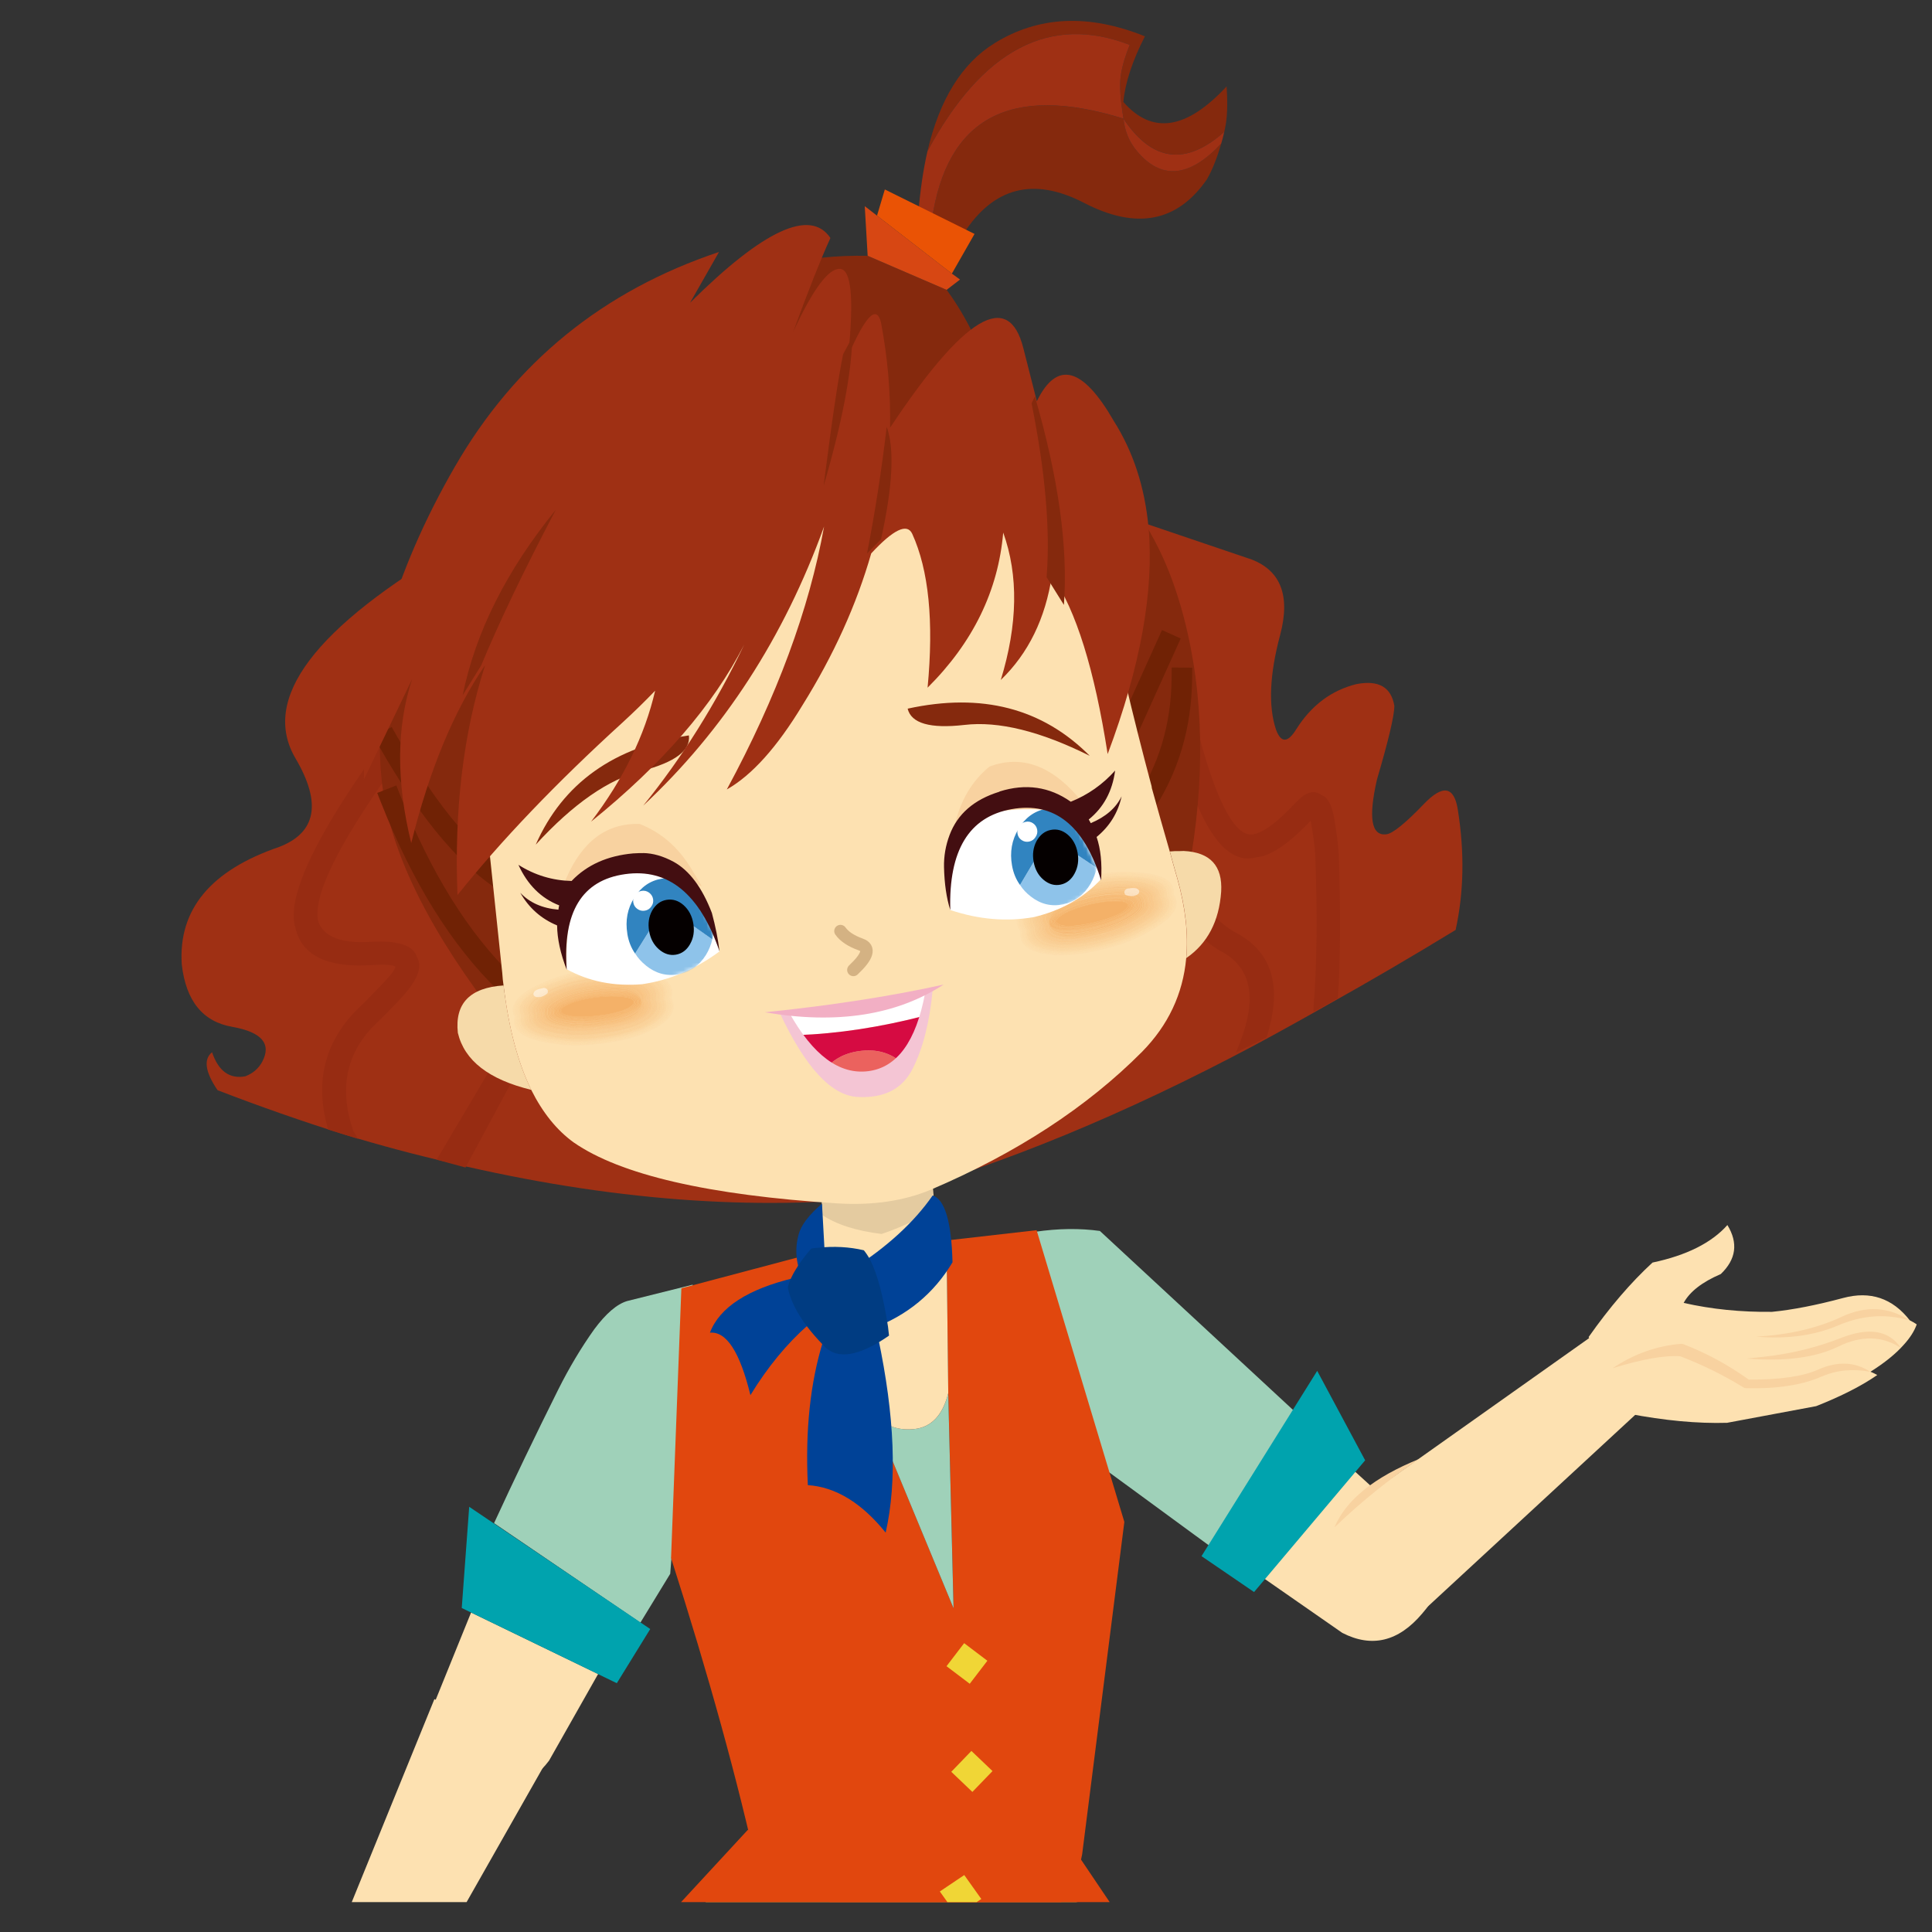<?xml version="1.0" encoding="UTF-8"?><svg id="a" xmlns="http://www.w3.org/2000/svg" xmlns:xlink="http://www.w3.org/1999/xlink" viewBox="0 0 500 500"><rect x="0" y="0" width="500" height="500" fill="#333333" stroke="none"/><defs><style>.ak{fill:rgba(237,131,32,.12);}.ak,.al,.am,.an,.ao,.ap,.aq,.ar,.as,.at,.au,.av,.aw,.ax,.ay,.az,.ba,.bb,.bc,.bd,.be,.bf,.bg,.bh,.bi,.bj,.bk,.bl,.bm,.bn,.bo,.bp,.bq,.br,.bs,.bt,.bu,.bv,.bw,.bx,.by,.bz,.ca,.cb,.cc,.cd,.ce,.cf,.cg,.ch,.ci,.cj,.ck,.cl,.cm,.cn,.co,.cp,.cq,.cr,.cs,.ct,.cu,.cv,.cw,.cx,.cy,.cz,.da,.db,.dc,.dd,.de,.df,.dg,.dh,.di{stroke-width:0px;}.al{fill:#d74713;}.am{fill:rgba(237,131,32,.04);}.an{fill:rgba(237,131,32,.45);}.ao{fill:rgba(237,131,32,.4);}.ap{fill:rgba(237,131,32,0);}.aq{fill:#430e11;}.ar{fill:rgba(237,131,32,.02);}.as{fill:rgba(237,131,32,.4);}.at{fill:rgba(237,131,32,.31);}.au{fill:rgba(237,131,32,.47);}.av{fill:rgba(237,131,32,.36);}.aw{fill:rgba(237,131,32,.43);}.ax{fill:rgba(237,131,32,.36);}.ay{fill:#f0d636;}.az{fill:#f8b538;}.ba{fill:rgba(237,131,32,.18);}.dj{stroke:#702205;stroke-linecap:square;stroke-miterlimit:3.3;stroke-width:5.31px;}.dj,.bb,.dk{fill:none;}.bc{fill:rgba(237,131,32,.27);}.dl{clip-path:url(#b);}.bd{fill:rgba(237,131,32,.17);}.be{fill:rgba(237,131,32,.25);}.bf{fill:rgba(237,131,32,.38);}.bg{fill:rgba(237,131,32,.05);}.bh{fill:rgba(237,131,32,.23);}.bi{fill:rgba(237,131,32,.35);}.bj{fill:rgba(237,131,32,.44);}.bk{fill:rgba(237,131,32,.11);}.bl{fill:rgba(237,131,32,.2);}.bm{fill:rgba(237,131,32,.13);}.bn{fill:rgba(237,131,32,.5);}.bo{fill:#f2afc4;}.bp{fill:rgba(255,255,255,.5);}.bq{fill:rgba(237,131,32,.45);}.br{fill:#d60b42;}.bs{fill:#f4c5d4;}.bt{fill:#9fd1b9;}.bu{fill:#eb625e;}.bv{fill:#00a3ae;}.dk{stroke:#d4b283;stroke-linecap:round;stroke-linejoin:round;stroke-width:3.22px;}.dm{mask:url(#x);}.bw{fill:rgba(237,131,32,.07);}.bx{fill:#f6daa9;}.by{fill:rgba(237,131,32,.34);}.bz{fill:#972c12;}.ca{fill:rgba(237,131,32,.42);}.cb{fill:rgba(237,131,32,.09);}.cc{fill:#85290d;}.cd{fill:rgba(237,131,32,.15);}.dn{mask:url(#t);}.ce{fill:rgba(237,131,32,.47);}.cf{fill:#ea5305;}.cg{fill:rgba(237,131,32,.21);}.ch{fill:rgba(237,131,32,.29);}.ci{fill:#e1470e;}.cj{fill:#050000;}.ck{fill:rgba(237,131,32,.19);}.cl{fill:rgba(237,131,32,.38);}.cm{fill:rgba(237,131,32,.14);}.cn{fill:rgba(237,131,32,.05);}.co{fill:rgba(5,0,0,.1);}.cp{fill:rgba(237,131,32,.22);}.cq{fill:#f8d2a0;}.cr{fill:#8ec3ea;}.cs{fill:rgba(237,131,32,.16);}.ct{fill:rgba(237,131,32,.27);}.cu{fill:rgba(237,131,32,.24);}.cv{fill:#fde1b1;}.cw{fill:rgba(237,131,32,.1);}.cx{fill:#fff;}.cy{fill:#9f3014;}.cz{fill:#003c82;}.da{fill:#3184c0;}.db{fill:rgba(237,131,32,.49);}.dc{fill:#004297;}.dd{fill:rgba(237,131,32,.03);}.de{fill:rgba(237,131,32,.29);}.df{fill:rgba(237,131,32,.07);}.dg{fill:rgba(237,131,32,.25);}.dh{fill:rgba(237,131,32,.31);}.di{fill:rgba(237,131,32,.33);}</style><clipPath id="b"><rect class="bb" x="10.36" y="3.29" width="488.98" height="488.98"/></clipPath><mask id="t" x="245.61" y="204.11" width="39.17" height="33.98" maskUnits="userSpaceOnUse"><g id="u"><path class="cx" d="M267.98,237.21c7.12-2.07,12.54-4.61,16.81-9.69-5.91-17.31-13.99-25.87-25.11-22.79-11.16,3.05-15.68,13.47-13.55,31.26,7.58,2.15,14.75,2.82,21.85,1.23Z"/></g></mask><mask id="x" x="146.37" y="224.61" width="39.77" height="30.07" maskUnits="userSpaceOnUse"><g id="y"><path class="cx" d="M146.42,250.9c5.26,2.85,13.92,4.24,20.54,3.65,6.45-.99,13.55-3.89,19.18-8.13-4.06-15.57-11.24-22.8-21.56-21.69-12.48.93-18.87,9.8-18.17,26.18Z"/></g></mask></defs><g class="dl"><g id="c"><path class="cv" d="M121.92,417.31l-9.46,23.33c-2.27,9.56.67,16.04,8.82,19.44,8.73,3.92,15.66,2.45,20.81-4.42l12.7-22.43-32.86-15.91Z"/><path class="bt" d="M179.27,332.47l-16.97,4.24c-2.64.79-5.47,3.22-8.49,7.28-3.39,4.75-6.5,9.96-9.34,15.63-5.93,11.89-11.47,23.41-16.61,34.57l37.87,25.75,7.72-12.64,5.82-74.82Z"/><path class="bv" d="M121.43,389.95l-1.93,26.2,40.13,19.46,8.65-14.02-46.86-31.64Z"/></g><g id="d"><path class="cv" d="M81.03,516.83c-1.65,6.34-.17,10.73,4.43,13.15,5.66,3.36,10.63,2.77,14.9-1.77l41.68-73.45-29.62-15.02-31.38,77.08Z"/></g><g id="e"><path class="cv" d="M348.94,379.26l18.64,16.96c6.19,7.63,6.35,14.76.47,21.38-6.13,7.25-13.02,8.91-20.66,4.99l-21.19-14.74,22.73-28.59Z"/><path class="bt" d="M267.88,318.79c5.95-.87,11.54-.95,16.77-.22l52.12,48.3-23.5,33.38-54.19-39.7c-.19-22.14,2.74-36.06,8.8-41.75Z"/><path class="bv" d="M340.89,354.78l12.41,23.15-28.75,34.09-13.6-9.29,29.94-47.95Z"/></g><g id="f"><path class="cv" d="M412.95,345.1c5.8-3.05,10.4-2.61,13.81,1.32,4.56,4.75,5.12,9.71,1.67,14.9l-62,57.3-21.36-25.42,67.89-48.1Z"/><path class="cq" d="M345.36,395.28c2.95-7.09,10.28-12.99,21.97-17.72-7.61,5.08-14.94,10.98-21.97,17.72Z"/></g><g id="g"><path class="cv" d="M447.04,368.22c-7.71.23-16.28-.57-25.7-2.39l-10.21-19.8c5.46-7.75,10.98-14.17,16.54-19.28,8.81-1.86,15.28-5.1,19.38-9.71,2.84,4.65,2.27,8.87-1.71,12.68-4.84,2.08-8.04,4.57-9.61,7.47,7.23,1.64,14.86,2.41,22.88,2.31,5.31-.52,11.45-1.72,18.42-3.59,7-1.87,12.74.05,17.21,5.78.62.31,1.23.66,1.81,1.06-.63,1.77-1.77,3.55-3.42,5.34-2.03,2.29-4.88,4.6-8.55,6.91.6.26,1.18.54,1.76.85-4.04,2.8-9.31,5.49-15.82,8.06l-23,4.3Z"/><path class="cq" d="M456.21,351.16c7.05-.75,13.77-2.37,20.17-4.87,7.29-2.88,12.49-2.02,15.6,2.58-4.83-3.17-10.22-3.3-16.18-.4-5.93,2.89-13.85,3.93-23.75,3.13l4.16-.44M475.78,342.99c-6.19,2.65-13.3,3.62-21.34,2.93,8.45-.46,15.83-2.16,22.13-5.11,6.34-2.96,12.23-2.65,17.69.94-6.1-1.83-12.27-1.41-18.49,1.25M417.32,354.1c5.55-3.71,11.47-5.81,17.75-6.32l.33.02.3.09c5.9,2.27,11.53,5.32,16.89,9.16,8.1.01,14.05-.84,17.87-2.57,5.06-2.26,9.58-2.08,13.58.54-4.53-.85-8.72-.45-12.57,1.23h-.05c-4.98,2.2-11.5,3.21-19.56,3.02l-.4-.06-.39-.23c-5.04-3.1-10.44-5.76-16.2-7.97-3.96-.31-9.81.72-17.56,3.09Z"/></g><g id="h"><path class="az" d="M305.3,535.08c-2.56-9.72-8.55-23.64-17.99-41.74l-94.49-12.17c-14.43,14.32-27.13,32.35-38.1,54.1-5.73,19.62,16.29,33.86,66.07,42.7l18.2.11c46.32-5.86,68.42-20.19,66.31-42.99Z"/></g><g id="i"><path class="ci" d="M290.98,393.87l-22.71-75.5-23.31,2.66.45,39.53,1.38,55.66-21.08-50.9-15.77-40.83-33.6,8.91-2.67,69.8c9.81,30.63,17.34,57.92,22.58,81.87l49.24,19.12c20.23-1.25,31.76-9.35,34.57-24.29l10.92-86.02Z"/><path class="bt" d="M245.41,360.56c-1.44,5.76-4.4,8.85-8.88,9.29-4.51.44-8.12-1.07-10.83-4.53l21.08,50.9-1.38-55.66Z"/><path class="cv" d="M236.53,369.85c4.47-.44,7.43-3.54,8.88-9.29l-.45-39.53-35.02,3.46,15.77,40.83c2.71,3.47,6.32,4.98,10.83,4.53Z"/><path class="ay" d="M255.53,429.8l-6.01-4.55-4.56,5.96,6.01,4.55,4.56-5.96Z"/><path class="ay" d="M256.86,458.35l-5.46-5.21-5.21,5.4,5.46,5.21,5.21-5.4Z"/></g><g id="j"><path class="ci" d="M299.22,510.12l-19.9-29.52-85.83-6.99-22.92,24.81c19.94,25.55,41.08,39.34,63.43,41.38,22.35,2.03,44.09-7.86,65.22-29.67Z"/><path class="ay" d="M253.96,491.46l-4.41-6.2-6.32,4.25,4.41,6.2,6.32-4.25Z"/></g><g id="k"><path class="cv" d="M243.61,326.98c-1.57-10.42-2.57-21.95-2.99-34.6l-28.69,2.52c1.14,15.75.97,27.58-.53,35.5l32.2-3.42Z"/><path class="co" d="M240.59,292.74l-28.63,2.52c.5,6.99.72,13.34.66,19.07,3.78,2.56,8.97,4.23,15.56,5.02,6.36-2.19,10.88-4.52,13.57-6.97-.73-6.74-1.11-13.28-1.16-19.64Z"/><path class="dc" d="M220.55,328.48c-4.61,6.55-2.87,11.66,5.21,15.32,9.02-3.35,15.94-9.06,20.75-17.12-.27-10.5-1.98-16.26-5.13-17.3-4.85,6.97-11.8,13.33-20.83,19.1M212.73,311.52c-3.49,2.97-5.52,5.69-6.1,8.16-.65,2.44-.71,4.9-.19,7.37.54,2.79,1.41,4.77,2.62,5.95,2.94.12,4.46-1.6,4.57-5.15l-.9-16.34Z"/></g><g id="l"><path class="cy" d="M323.22,144.56l-34.53-11.7-170.31,7.92c-37.03,21.56-50.99,40.07-41.89,55.51,6.78,11.55,5.37,19.18-4.22,22.89-17.75,6.06-26.16,16.2-25.23,30.41,1.08,9.46,5.45,14.85,13.1,16.16,7.59,1.36,10.17,4.36,7.74,9-.94,1.76-2.41,3.03-4.4,3.8-4.07.74-6.94-1.33-8.6-6.23-2.26,1.82-1.78,5.09,1.42,9.82,10.97,4.23,21.92,8.06,32.83,11.48,9.28,2.81,18.57,5.29,27.85,7.42,40.6,9.6,78.23,12.47,112.9,8.61,29.72-8.29,61.29-21.32,94.72-39.1,6.28-3.38,12.67-6.92,19.18-10.62,10.67-5.96,21.65-12.38,32.93-19.26,2.14-9.71,2.33-20.07.58-31.08-.95-6.12-3.88-6.63-8.78-1.53-4.9,5.1-8.16,7.72-9.78,7.86-3.84.42-4.63-4.31-2.37-14.19,2.97-10.1,4.47-16.43,4.5-19.02-.8-4.89-4.08-6.78-9.85-5.66-6.44,1.61-11.61,5.48-15.49,11.6-2.23,3.64-3.99,3.7-5.29.18-2.02-6.09-1.67-14.26,1.07-24.5,2.75-10.38.06-16.98-8.08-19.79Z"/><path class="bz" d="M177.3,138.72l.45-2.98-6.01-.83-.45,2.98c-7.87,51.91-21.05,95.43-39.53,130.56l-18.75,31.67,7.46,2.03,16.63-30.85c18.82-35.66,32.22-79.85,40.2-132.57M122.23,162.44l-.03.05c-33.84,41.16-49.09,67.04-45.74,77.64v.04c1.68,7.2,8.38,10.4,20.11,9.58l-.05-.03c3.24-.15,5.18,0,5.81.44-.09.77-1.27,2.33-3.55,4.68-2.24,2.37-4.65,4.81-7.22,7.3l-.07.06-.03.05c-7.73,8.38-9.92,18.4-6.55,30.07l7.75,2.4-1.25-2.1c-3.53-10.28-2.02-19.06,4.54-26.35,2.57-2.49,4.99-4.93,7.26-7.31h-.04c4.79-4.94,6.36-8.7,4.72-11.28-.87-2.97-4.74-4.29-11.6-3.96l-.08.02c-7.78.52-12.39-1.23-13.85-5.25-2.17-9.38,12.65-33.44,44.48-72.17l23.48-27.09-4.59-3.9-23.48,27.09M265.24,130.22l-5.64,2.32,30.11,73.12c8.97,22.68,17.93,36.3,26.89,40.86,7.22,4.15,8.68,11.83,4.4,23.02l-1.12,2.85,7.91-3.93c4.22-13.2,1.46-22.29-8.27-27.26-7.86-4.42-15.92-17.03-24.16-37.82v-.04s-30.12-73.12-30.12-73.12M289.18,128.89l-5.32,2.99,13.27,23.42c3.55,22.55,7.39,39.23,11.52,50.06,4.84,12.74,10.35,18.24,16.52,16.5,3.65-.3,8.33-3.45,14.03-9.46-.01.06,0,.14.01.22h.04c.67,3.87,1.05,6.81,1.15,8.81.55,15.12.42,27.91-.39,38.39l-.11,2.08,6.35-3.54c.67-10.32.74-22.72.21-37.22-.08-2.15-.48-5.35-1.22-9.6v-.04c-.62-3.34-1.7-5.25-3.25-5.74-1.87-1.44-4.05-.82-6.54,1.86h-.04c-4.67,5.05-8.36,7.81-11.06,8.29l-.25.07-.1-.02c-3.12.27-6.34-3.98-9.67-12.74-4.03-10.68-7.79-27.16-11.27-49.46l-.11-.55-13.78-24.3Z"/><path class="cc" d="M297.75,137.94c-7.45-12.89-15.81-20.66-25.07-23.32l-83.17-13.61-81.88,60.94c-7.62,9.73-10.58,23.02-8.86,39.86,1.68,16.82,10.78,36.26,27.29,58.32l181.49-34.33c4.44-23.98,4.05-45.96-1.16-65.95-.5-1.97-1.06-3.9-1.68-5.77-1.88-5.9-4.2-11.27-6.97-16.13Z"/><path class="dj" d="M295.69,209.11c6.68-9.85,10.07-21.07,10.18-33.68M286.57,200.84l15.48-34.27M101.07,206.71c8.04,20.39,17.94,36.31,29.71,47.75M100.37,191.76c11.03,19.36,21.83,31.94,32.39,37.72"/></g><g id="m"><path class="cc" d="M312.3,46.49c1.38-2.37,2.64-5.48,3.75-9.34-8.28,8.86-15.58,9.47-21.89,1.84-.95-1.14-1.71-2.39-2.28-3.74-.58-1.41-.95-2.92-1.13-4.54-29.22-9.08-45.75-.31-49.6,26.31l8.16,3.54c7.78-12.16,18.22-14.83,31.31-8.02,13.47,6.96,24.03,4.94,31.67-6.05M292.37,11.62c-1.3,3.24-2.09,6.03-2.36,8.36-.3,2.34-.05,5.92.75,10.73,7.43,11.13,16.13,12.26,26.09,3.4.05-.24.1-.49.15-.73.62-2.75.76-6.42.44-11.01-10.38,11.19-19.28,12.53-26.71,4.02.43-4.86,2.28-10.53,5.57-16.99-14.56-5.87-27.53-5.27-38.93,1.79-8.43,5.2-14.21,14.53-17.35,27.97,14.21-26.37,31.66-35.55,52.35-27.54Z"/><path class="cy" d="M316.05,37.16c.29-.96.55-1.97.79-3.04-9.96,8.86-18.66,7.73-26.09-3.4.17,1.62.55,3.13,1.13,4.54.57,1.35,1.33,2.6,2.28,3.74,6.31,7.63,13.61,7.02,21.89-1.84M290.01,19.98c.27-2.34,1.06-5.13,2.36-8.36-20.69-8-38.14,1.18-52.35,27.54-1.12,4.91-1.91,10.35-2.37,16.3l3.51,1.55c3.85-26.61,20.38-35.38,49.6-26.31-.8-4.81-1.05-8.39-.75-10.73Z"/></g><g id="n"><path class="bx" d="M137.5,282.06c-3.46-7.02-5.85-16.02-7.17-27.03-8.72.57-12.66,4.66-11.84,12.26,1.69,7.18,8.03,12.1,19,14.76M305.43,220.27c-.87-.04-1.76-.01-2.67.09.61,2.3,1.26,4.64,1.95,7,2.09,7.44,2.86,14.31,2.3,20.59,5.5-3.79,8.5-9.53,9.03-17.2.39-6.68-2.84-10.19-9.7-10.52-.32.01-.62.03-.91.03Z"/><path class="cv" d="M298.09,203.86l-.07-.42c-2.5-9.35-4.75-18.29-6.76-26.82-4.19-24.37-12.56-43.34-25.09-56.89l-91.25,6.22c-22.59,21.35-39.09,48.85-49.5,82.48l4.57,43.44c.06,1.1.18,2.16.33,3.17,1.32,11,3.71,20.01,7.17,27.03,2.96,5.91,6.62,10.44,10.98,13.59,12.09,8.39,34.85,13.65,68.31,15.78,9.11.55,17.14-.63,24.1-3.54,22.23-9.48,40.46-21.38,54.69-35.7,6.77-6.89,10.57-14.97,11.42-24.23.56-6.28-.21-13.14-2.3-20.59-.69-2.36-1.34-4.7-1.95-7-1.63-5.62-3.18-11.12-4.67-16.51Z"/></g><g id="o"><path class="dk" d="M217.51,240.96c1.01,1.42,2.76,2.58,5.27,3.48,2.46.87,1.82,3.06-1.93,6.58"/></g><g id="p"><path class="ap" d="M164.34,250.61v.04c-2.62-.55-6.15-.55-10.6,0-4.36.55-8.06,1.44-11.11,2.65-8.32,3.14-11.56,6.44-9.72,9.89-1.04,3.87,2.77,6.31,11.43,7.32,3.22.41,7.01.34,11.36-.22,4.45-.55,8.15-1.42,11.11-2.61h-.04c6.64-2.78,9.07-5.92,7.28-9.44,1.08-3.82-2.16-6.37-9.71-7.62M153.72,250.79c4.42-.54,7.97-.55,10.64-.04,7.35,1.25,10.49,3.74,9.42,7.49,1.74,3.45-.61,6.53-7.05,9.25-2.96,1.19-6.65,2.06-11.07,2.6-4.33.55-8.06.61-11.19.18-8.56-.96-12.33-3.33-11.3-7.12-1.8-3.41,1.41-6.67,9.61-9.79,2.97-1.17,6.61-2.03,10.94-2.58Z"/><path class="ar" d="M164.37,250.75c-2.68-.52-6.22-.5-10.64.04-4.33.55-7.98,1.41-10.94,2.58-8.2,3.12-11.41,6.38-9.61,9.79-1.03,3.79,2.74,6.16,11.3,7.12,3.13.43,6.86.36,11.19-.18,4.42-.54,8.11-1.41,11.07-2.6,6.45-2.72,8.8-5.8,7.05-9.25,1.07-3.75-2.07-6.24-9.42-7.49M164.4,250.9v-.04c7.14,1.26,10.18,3.74,9.14,7.43,1.73,3.4-.58,6.43-6.95,9.11l.04-.05c-2.93,1.19-6.59,2.05-10.99,2.58-4.3.54-8,.61-11.1.2-8.44-.96-12.15-3.3-11.11-7.04-1.75-3.34,1.39-6.54,9.43-9.6,2.97-1.14,6.61-1.99,10.91-2.53,4.39-.53,7.94-.56,10.64-.07Z"/><path class="dd" d="M164.39,250.86v.04c-2.69-.49-6.24-.46-10.63.07-4.3.54-7.94,1.39-10.91,2.53-8.04,3.06-11.18,6.26-9.43,9.6-1.04,3.74,2.66,6.09,11.11,7.04,3.1.41,6.8.34,11.1-.2,4.39-.53,8.05-1.4,10.99-2.58l-.04.05c6.37-2.68,8.68-5.72,6.95-9.11,1.05-3.69-2-6.17-9.14-7.43M153.79,251.12c4.33-.55,7.87-.59,10.63-.11,6.93,1.23,9.88,3.66,8.85,7.3,1.72,3.32-.55,6.31-6.8,8.97-2.88,1.15-6.48,2-10.82,2.55-4.27.54-7.96.6-11.06.2-8.27-.96-11.91-3.29-10.92-6.97-1.71-3.27,1.39-6.4,9.29-9.38,2.94-1.16,6.54-2.01,10.82-2.55Z"/><path class="am" d="M164.42,251.01c-2.76-.47-6.3-.44-10.63.11-4.27.54-7.88,1.39-10.82,2.55-7.9,2.98-11,6.11-9.29,9.38-.99,3.68,2.65,6,10.92,6.97,3.1.41,6.78.34,11.06-.2,4.33-.55,7.94-1.4,10.82-2.55,6.25-2.66,8.52-5.65,6.8-8.97,1.03-3.64-1.92-6.07-8.85-7.3M153.77,251.28c4.3-.54,7.86-.58,10.67-.12,6.72,1.22,9.58,3.62,8.56,7.2,1.68,3.26-.53,6.18-6.61,8.78h.04c-2.91,1.15-6.51,2-10.82,2.54-4.24.53-7.89.59-10.93.17-8.14-.94-11.74-3.21-10.79-6.8-1.67-3.23,1.39-6.31,9.19-9.25,2.88-1.15,6.44-1.99,10.69-2.53Z"/><path class="bg" d="M164.45,251.16c-2.81-.46-6.37-.42-10.67.12-4.24.53-7.81,1.37-10.69,2.53-7.8,2.93-10.86,6.02-9.19,9.25-.95,3.59,2.65,5.86,10.79,6.8,3.04.42,6.68.36,10.93-.17,4.3-.54,7.91-1.39,10.82-2.55h-.04c6.09-2.59,8.29-5.52,6.61-8.77,1.01-3.58-1.84-5.98-8.56-7.2M153.8,251.39c4.25-.53,7.81-.56,10.68-.08,6.51,1.21,9.27,3.57,8.27,7.07,1.64,3.21-.51,6.1-6.46,8.67-2.89,1.1-6.46,1.92-10.7,2.45-4.19.52-7.8.6-10.83.23-8-.94-11.53-3.18-10.6-6.72-1.63-3.16,1.37-6.18,9-9.06,2.9-1.18,6.45-2.03,10.64-2.55Z"/><path class="cn" d="M164.48,251.3c-2.88-.48-6.44-.45-10.68.08-4.19.52-7.73,1.37-10.64,2.55-7.63,2.88-10.63,5.9-9,9.06-.93,3.54,2.6,5.78,10.6,6.72,3.03.37,6.64.29,10.83-.23,4.25-.53,7.81-1.35,10.7-2.45,5.94-2.57,8.1-5.46,6.46-8.67,1-3.5-1.76-5.86-8.27-7.07M153.83,251.57c4.22-.53,7.77-.59,10.66-.19,6.31,1.22,8.99,3.57,8.04,7.04,1.56,3.13-.56,5.95-6.37,8.46-2.83,1.12-6.35,1.94-10.57,2.46-4.16.51-7.74.58-10.74.21-7.9-.91-11.38-3.1-10.44-6.57-1.6-3.14,1.37-6.13,8.89-8.96,2.86-1.12,6.36-1.94,10.52-2.46Z"/><path class="df" d="M164.49,251.38c-2.89-.4-6.44-.33-10.66.19-4.16.51-7.67,1.33-10.52,2.46-7.52,2.83-10.48,5.82-8.89,8.96-.94,3.47,2.53,5.66,10.44,6.57,3,.37,6.58.3,10.74-.21,4.22-.53,7.74-1.35,10.57-2.46,5.81-2.52,7.93-5.34,6.37-8.46.94-3.47-1.74-5.81-8.04-7.04M153.82,251.72c4.19-.52,7.76-.59,10.7-.2,6.1,1.24,8.69,3.54,7.75,6.9,1.56,3.1-.51,5.87-6.22,8.32-2.8,1.11-6.29,1.93-10.48,2.45-4.13.53-7.68.6-10.66.19-7.72-.89-11.13-3.05-10.24-6.45-1.55-3.05,1.37-5.98,8.74-8.78,2.8-1.09,6.27-1.9,10.4-2.43Z"/><path class="bw" d="M164.52,251.52c-2.95-.39-6.51-.32-10.7.2-4.13.53-7.59,1.34-10.4,2.43-7.38,2.8-10.29,5.73-8.74,8.78-.9,3.41,2.52,5.56,10.24,6.45,2.98.4,6.53.34,10.66-.19,4.19-.52,7.68-1.34,10.48-2.45,5.7-2.45,7.77-5.22,6.22-8.32.94-3.36-1.65-5.66-7.75-6.9M153.85,251.87c4.13-.51,7.67-.57,10.62-.18,5.97,1.19,8.49,3.45,7.55,6.79,1.51,3.03-.51,5.75-6.07,8.14-2.8,1.11-6.26,1.92-10.4,2.43-4.1.53-7.61.58-10.53.17-7.6-.87-10.96-2.97-10.07-6.29-1.54-3.03,1.32-5.91,8.6-8.64,2.78-1.08,6.21-1.89,10.31-2.41Z"/><path class="cb" d="M164.46,251.69c-2.95-.39-6.48-.32-10.62.18-4.1.53-7.53,1.33-10.31,2.41-7.27,2.73-10.14,5.61-8.6,8.64-.88,3.33,2.47,5.43,10.07,6.29,2.92.42,6.43.36,10.53-.17,4.13-.51,7.6-1.32,10.4-2.43,5.56-2.39,7.59-5.11,6.07-8.14.94-3.34-1.58-5.6-7.55-6.79M153.88,252.02c4.1-.5,7.61-.56,10.53-.17,5.8,1.2,8.25,3.41,7.34,6.64,1.47,2.97-.49,5.63-5.88,7.99-2.77,1.11-6.21,1.91-10.31,2.41-4.04.52-7.53.58-10.48.2-7.45-.87-10.76-2.94-9.92-6.21-1.5-2.94,1.32-5.75,8.45-8.46,2.8-1.09,6.23-1.89,10.27-2.4Z"/><path class="cw" d="M164.41,251.85c-2.92-.39-6.43-.34-10.53.17-4.04.52-7.46,1.32-10.27,2.4-7.13,2.7-9.95,5.52-8.45,8.46-.84,3.27,2.47,5.34,9.92,6.21,2.95.39,6.44.32,10.48-.2,4.1-.5,7.54-1.31,10.31-2.41,5.39-2.36,7.35-5.02,5.88-7.99.9-3.23-1.55-5.44-7.34-6.64M153.86,252.17c4.05-.49,7.53-.54,10.45-.15,5.67,1.15,8.07,3.32,7.19,6.52,1.46,2.92-.47,5.52-5.78,7.82v.04c-2.74,1.08-6.14,1.86-10.18,2.35-4.01.51-7.46.58-10.35.21-7.33-.85-10.58-2.87-9.77-6.09-1.46-2.92,1.32-5.68,8.35-8.28,2.71-1.09,6.08-1.9,10.09-2.41Z"/><path class="bk" d="M164.31,252.02c-2.92-.39-6.4-.34-10.45.15-4.01.51-7.38,1.31-10.09,2.41-7.03,2.61-9.82,5.37-8.35,8.28-.82,3.21,2.44,5.24,9.77,6.09,2.88.37,6.33.3,10.35-.21,4.05-.49,7.44-1.28,10.19-2.35v-.04c5.31-2.29,7.24-4.9,5.78-7.82.88-3.2-1.52-5.37-7.19-6.52M153.89,252.32c4.02-.49,7.47-.54,10.35-.17,5.52,1.15,7.87,3.28,7.03,6.4,1.4,2.88-.48,5.45-5.63,7.71-2.75,1.08-6.13,1.86-10.15,2.34-3.96.5-7.36.56-10.22.18-7.2-.82-10.41-2.81-9.61-5.97-1.41-2.82,1.32-5.54,8.2-8.14,2.72-1.07,6.06-1.85,10.01-2.35Z"/><path class="ak" d="M164.24,252.15c-2.88-.37-6.34-.32-10.35.17-3.96.5-7.29,1.28-10.01,2.35-6.88,2.6-9.62,5.32-8.2,8.14-.8,3.16,2.4,5.15,9.61,5.97,2.86.38,6.26.32,10.22-.18,4.02-.49,7.4-1.27,10.15-2.34,5.15-2.26,7.02-4.83,5.63-7.71.84-3.11-1.51-5.25-7.03-6.4M164.09,252.26s.05,0,.05.03c5.4,1.15,7.7,3.25,6.88,6.31,1.38,2.81-.45,5.3-5.49,7.49h-.04c-2.66,1.09-5.98,1.87-9.97,2.35-3.93.49-7.32.55-10.17.17-7.05-.8-10.19-2.74-9.4-5.82-1.4-2.78,1.26-5.45,8.01-8.02,2.72-1.05,6.05-1.81,9.98-2.31,3.99-.48,7.38-.55,10.17-.21Z"/><path class="bm" d="M164.14,252.29s-.02-.03-.05-.03c-2.79-.34-6.18-.27-10.17.21-3.93.49-7.25,1.26-9.98,2.31-6.74,2.57-9.41,5.25-8.01,8.02-.78,3.08,2.35,5.02,9.4,5.82,2.86.38,6.25.32,10.17-.17,3.99-.48,7.31-1.26,9.97-2.35h.04c5.04-2.2,6.87-4.69,5.49-7.5.82-3.06-1.48-5.16-6.88-6.31M153.91,252.62c3.93-.49,7.3-.55,10.13-.17,5.28,1.12,7.52,3.17,6.72,6.15,1.34,2.76-.45,5.23-5.38,7.39-2.67,1.03-5.96,1.8-9.89,2.29-3.9.49-7.26.55-10.08.19-6.9-.8-9.97-2.71-9.21-5.74-1.36-2.71,1.26-5.31,7.87-7.81,2.66-1.06,5.94-1.83,9.84-2.32Z"/><path class="cm" d="M164.04,252.46c-2.83-.38-6.2-.33-10.13.17-3.9.49-7.18,1.26-9.84,2.32-6.61,2.5-9.23,5.1-7.87,7.81-.77,3.02,2.3,4.94,9.21,5.74,2.82.36,6.18.29,10.08-.19,3.93-.49,7.22-1.26,9.89-2.29,4.93-2.17,6.72-4.63,5.38-7.39.8-2.98-1.44-5.03-6.72-6.15M163.98,252.62h.04c5.07,1.1,7.23,3.12,6.47,6.04,1.33,2.69-.39,5.09-5.15,7.2h-.04c-2.67,1.04-5.95,1.8-9.85,2.29-3.87.48-7.19.55-9.95.2-6.78-.77-9.8-2.65-9.05-5.62-1.35-2.66,1.22-5.2,7.73-7.63,2.63-1.08,5.88-1.86,9.75-2.34,3.9-.49,7.25-.54,10.05-.15Z"/><path class="cd" d="M164.02,252.61h-.04c-2.8-.38-6.15-.33-10.05.16-3.87.48-7.12,1.26-9.75,2.34-6.51,2.43-9.08,4.97-7.73,7.63-.75,2.97,2.27,4.84,9.05,5.62,2.76.35,6.08.28,9.95-.2,3.9-.49,7.18-1.25,9.85-2.28h.04c4.76-2.12,6.48-4.52,5.15-7.2.76-2.92-1.4-4.94-6.47-6.05M153.96,252.92c3.87-.48,7.17-.54,9.91-.16,4.98,1.1,7.1,3.08,6.36,5.92,1.29,2.65-.39,5-5.04,7.06-2.61,1.02-5.85,1.78-9.72,2.26-3.81.47-7.1.53-9.86.19-6.66-.77-9.64-2.6-8.94-5.49-1.28-2.6,1.26-5.09,7.62-7.49,2.63-1.05,5.86-1.82,9.67-2.29Z"/><path class="cs" d="M163.88,252.76c-2.74-.38-6.04-.32-9.91.16-3.81.47-7.04,1.23-9.67,2.29-6.36,2.4-8.9,4.9-7.62,7.49-.7,2.89,2.28,4.71,8.94,5.49,2.76.35,6.05.28,9.86-.19,3.87-.48,7.11-1.24,9.72-2.26,4.65-2.06,6.34-4.41,5.04-7.06.74-2.84-1.38-4.82-6.36-5.92M163.78,252.93s.05,0,.05.03c4.85,1.05,6.9,2.98,6.15,5.77,1.25,2.58-.39,4.87-4.9,6.88h-.04c-2.55,1.02-5.75,1.76-9.59,2.24-3.78.49-7.05.55-9.82.18-6.51-.73-9.4-2.51-8.69-5.35-1.24-2.55,1.23-5,7.43-7.34,2.61-1.02,5.8-1.78,9.58-2.27,3.84-.48,7.12-.52,9.83-.14Z"/><path class="bd" d="M163.83,252.96s-.02-.03-.05-.03c-2.71-.38-5.98-.33-9.83.14-3.78.49-6.97,1.25-9.58,2.27-6.2,2.34-8.67,4.79-7.43,7.34-.71,2.84,2.18,4.62,8.69,5.35,2.77.37,6.04.31,9.82-.18,3.84-.48,7.04-1.22,9.59-2.23h.04c4.52-2.02,6.15-4.31,4.9-6.89.75-2.79-1.3-4.72-6.15-5.77M163.71,253.02s.05.04.06.07c4.71,1.06,6.7,2.94,6,5.65,1.21,2.53-.38,4.78-4.75,6.74l-.05-.03c-2.58,1.04-5.76,1.8-9.54,2.26-3.75.48-6.97.53-9.65.15-6.39-.73-9.24-2.46-8.57-5.22-1.2-2.48,1.24-4.89,7.32-7.2,2.56-.99,5.71-1.72,9.46-2.21,3.78-.47,7.03-.53,9.73-.2Z"/><path class="ba" d="M163.76,253.08s-.02-.05-.06-.07c-2.7-.33-5.94-.27-9.73.2-3.75.48-6.91,1.22-9.46,2.21-6.08,2.32-8.52,4.72-7.32,7.2-.67,2.75,2.19,4.49,8.57,5.22,2.68.39,5.9.34,9.65-.15,3.78-.47,6.96-1.22,9.54-2.26l.05.03c4.38-1.96,5.96-4.2,4.75-6.74.71-2.71-1.29-4.59-6-5.65M163.61,253.19h.04c4.59,1.07,6.54,2.94,5.85,5.59,1.16,2.44-.38,4.61-4.62,6.52-.03,0-.04.02-.04.05-2.53.98-5.67,1.7-9.43,2.16-3.72.48-6.92.55-9.59.21-6.23-.7-9.03-2.41-8.37-5.1-1.16-2.44,1.22-4.79,7.13-7.05,2.56-.99,5.7-1.72,9.42-2.2,3.76-.46,6.95-.52,9.6-.17Z"/><path class="ck" d="M163.65,253.18h-.04c-2.64-.34-5.84-.28-9.6.18-3.72.48-6.86,1.21-9.42,2.2-5.92,2.26-8.29,4.61-7.13,7.05-.65,2.7,2.14,4.4,8.37,5.1,2.67.34,5.87.27,9.59-.21,3.76-.46,6.9-1.18,9.43-2.16,0-.02,0-.04.04-.05,4.24-1.9,5.78-4.08,4.62-6.52.69-2.65-1.26-4.52-5.85-5.6M154,253.52c3.73-.45,6.91-.51,9.55-.17,4.43,1.03,6.33,2.85,5.69,5.44,1.13,2.42-.37,4.56-4.51,6.42v.04c-2.5.95-5.61,1.65-9.34,2.11-3.67.47-6.83.54-9.5.23-6.09-.71-8.81-2.38-8.18-5.03-1.15-2.37,1.18-4.66,6.99-6.87,2.53-.98,5.63-1.71,9.29-2.17Z"/><path class="bl" d="M163.55,253.36c-2.64-.34-5.83-.29-9.55.17-3.67.47-6.76,1.19-9.29,2.17-5.81,2.21-8.14,4.5-6.99,6.87-.63,2.64,2.09,4.32,8.18,5.03,2.67.31,5.83.24,9.5-.23,3.73-.45,6.84-1.16,9.35-2.11v-.04c4.12-1.86,5.63-4,4.5-6.42.64-2.59-1.25-4.41-5.69-5.44M154.03,253.7c3.7-.45,6.85-.51,9.46-.19,4.28,1.01,6.11,2.79,5.49,5.33,1.11,2.35-.34,4.43-4.36,6.24-2.47.99-5.55,1.72-9.25,2.17-3.64.46-6.78.52-9.42.18-5.93-.69-8.61-2.31-8.02-4.87-1.11-2.32,1.19-4.56,6.89-6.7,2.5-.98,5.57-1.7,9.21-2.16Z"/><path class="cg" d="M163.49,253.52c-2.61-.33-5.76-.26-9.46.19-3.64.46-6.71,1.18-9.21,2.16-5.7,2.14-8,4.37-6.89,6.7-.59,2.56,2.08,4.18,8.02,4.87,2.64.34,5.78.28,9.42-.18,3.7-.45,6.78-1.17,9.25-2.17,4.02-1.81,5.48-3.89,4.36-6.24.62-2.54-1.21-4.31-5.49-5.33M163.44,253.68h-.04c4.16.99,5.93,2.72,5.32,5.18,1.08,2.31-.33,4.35-4.21,6.13h.04c-2.44.96-5.5,1.66-9.17,2.1-3.61.46-6.72.52-9.33.2-5.82-.69-8.44-2.28-7.87-4.78-1.07-2.26,1.18-4.43,6.75-6.52,2.47-.97,5.51-1.68,9.12-2.14,3.67-.44,6.8-.5,9.38-.17Z"/><path class="cp" d="M163.39,253.69h.04c-2.58-.34-5.71-.28-9.38.16-3.61.46-6.65,1.17-9.12,2.14-5.57,2.09-7.82,4.26-6.75,6.52-.57,2.5,2.05,4.1,7.87,4.78,2.61.33,5.72.26,9.33-.2,3.67-.44,6.73-1.15,9.17-2.11h-.04c3.88-1.77,5.28-3.82,4.21-6.12.61-2.46-1.16-4.18-5.32-5.17M154.04,253.97c3.61-.46,6.71-.5,9.3-.12,4,.94,5.72,2.62,5.17,5.05,1.03,2.21-.33,4.2-4.06,5.95-2.45.92-5.48,1.6-9.09,2.06-3.58.45-6.64.52-9.19.21-5.67-.69-8.24-2.23-7.7-4.62-1.03-2.24,1.17-4.36,6.6-6.37,2.41-.98,5.41-1.7,8.99-2.15Z"/><path class="bh" d="M163.34,253.86c-2.59-.38-5.69-.34-9.3.12-3.58.45-6.58,1.17-8.99,2.15-5.43,2.01-7.63,4.14-6.6,6.37-.53,2.39,2.03,3.94,7.7,4.62,2.55.31,5.61.24,9.19-.21,3.61-.46,6.64-1.14,9.09-2.06,3.74-1.75,5.09-3.74,4.06-5.95.56-2.42-1.16-4.11-5.17-5.05M163.27,253.95h-.04c3.89,1,5.57,2.66,5.02,5.01.99,2.17-.33,4.08-3.97,5.74h.04c-2.42.93-5.42,1.62-9,2.07-3.52.44-6.56.5-9.11.19-5.51-.64-8.01-2.15-7.5-4.51-.99-2.15,1.17-4.22,6.45-6.23,2.42-.93,5.39-1.62,8.91-2.06,3.58-.45,6.64-.52,9.19-.21Z"/><path class="cu" d="M163.22,253.95h.04c-2.55-.32-5.61-.25-9.19.2-3.52.44-6.49,1.13-8.91,2.06-5.29,2.01-7.44,4.08-6.45,6.23-.51,2.36,1.99,3.87,7.5,4.51,2.55.31,5.58.25,9.11-.19,3.58-.45,6.58-1.14,9-2.08h-.04c3.64-1.65,4.96-3.56,3.97-5.73.54-2.35-1.13-4.01-5.02-5M154.1,254.3c3.52-.44,6.54-.5,9.06-.18,3.71.95,5.31,2.56,4.82,4.85.95,2.1-.31,3.97-3.78,5.59-2.39.93-5.35,1.61-8.87,2.05-3.49.43-6.5.49-9.02.18-5.42-.64-7.87-2.09-7.34-4.35-.98-2.12,1.12-4.15,6.3-6.09,2.39-.93,5.33-1.61,8.83-2.04Z"/><path class="be" d="M163.17,254.12c-2.52-.32-5.54-.26-9.06.18-3.49.43-6.44,1.12-8.83,2.04-5.18,1.94-7.28,3.97-6.3,6.09-.53,2.27,1.92,3.72,7.34,4.35,2.52.32,5.53.26,9.02-.18,3.52-.44,6.48-1.12,8.87-2.05,3.47-1.62,4.73-3.49,3.78-5.59.5-2.29-1.11-3.9-4.82-4.85M154.09,254.46c3.49-.43,6.49-.49,8.98-.17,3.62.94,5.17,2.52,4.66,4.73.94,2.05-.27,3.87-3.63,5.45-2.37.9-5.3,1.57-8.79,2-3.43.45-6.41.52-8.92.23-5.27-.64-7.66-2.08-7.15-4.31-.93-2.03,1.11-3.98,6.12-5.86,2.39-.93,5.3-1.62,8.74-2.06Z"/><path class="dg" d="M163.07,254.29c-2.49-.32-5.48-.27-8.98.17-3.43.45-6.35,1.14-8.74,2.06-5.02,1.88-7.06,3.83-6.12,5.86-.51,2.24,1.88,3.67,7.15,4.31,2.51.29,5.49.22,8.92-.23,3.49-.43,6.43-1.1,8.79-2,3.36-1.58,4.57-3.39,3.63-5.45.51-2.21-1.04-3.79-4.66-4.73M162.96,254.43h.04c3.47.91,4.95,2.45,4.46,4.61.9,2.01-.26,3.77-3.49,5.27-.03,0-.04.02-.04.05-2.31.89-5.2,1.55-8.67,1.97-3.4.44-6.35.51-8.83.21-5.12-.59-7.45-1.99-7-4.19-.86-1.97,1.14-3.88,6.02-5.73,2.37-.9,5.25-1.57,8.66-2.01,3.47-.43,6.41-.49,8.84-.18Z"/><path class="bc" d="M163,254.42h-.04c-2.43-.3-5.38-.24-8.84.19-3.4.44-6.29,1.11-8.66,2.01-4.87,1.85-6.88,3.76-6.02,5.73-.45,2.2,1.88,3.6,7,4.19,2.49.3,5.43.23,8.83-.21,3.47-.43,6.35-1.09,8.67-1.97,0-.02,0-.04.04-.05,3.23-1.5,4.39-3.26,3.49-5.27.49-2.16-.99-3.7-4.46-4.61M167.21,259.08c.88,1.94-.23,3.64-3.34,5.12-2.31.89-5.17,1.54-8.58,1.96-3.38.44-6.28.5-8.71.19-4.99-.57-7.29-1.91-6.87-4.02-.83-1.95,1.14-3.81,5.91-5.59,2.31-.89,5.15-1.55,8.53-1.99,3.41-.42,6.33-.47,8.76-.16,3.34.87,4.77,2.37,4.3,4.49Z"/><path class="ct" d="M163.87,264.2c3.11-1.48,4.23-3.19,3.34-5.12.47-2.13-.97-3.62-4.3-4.49-2.43-.31-5.35-.26-8.76.16-3.38.44-6.22,1.1-8.53,1.99-4.77,1.78-6.74,3.64-5.91,5.59-.41,2.12,1.88,3.46,6.87,4.02,2.43.31,5.33.25,8.71-.19,3.41-.42,6.27-1.07,8.58-1.96M162.8,254.72l.05.03c3.19.87,4.57,2.32,4.14,4.33.82,1.9-.25,3.56-3.19,4.98l-.05-.03c-2.28.91-5.11,1.57-8.49,1.98-3.32.43-6.19.48-8.62.17-4.84-.55-7.07-1.85-6.67-3.91-.78-1.86,1.13-3.66,5.73-5.4,2.31-.89,5.13-1.54,8.44-1.97,3.38-.41,6.27-.47,8.66-.18Z"/><path class="ch" d="M162.85,254.75l-.05-.03c-2.39-.29-5.28-.23-8.66.18-3.32.43-6.13,1.08-8.44,1.97-4.6,1.75-6.51,3.55-5.73,5.4-.39,2.06,1.83,3.36,6.67,3.91,2.43.31,5.3.25,8.62-.17,3.38-.41,6.21-1.07,8.49-1.98l.05.03c2.95-1.42,4.01-3.08,3.19-4.98.43-2.02-.95-3.46-4.14-4.33M166.69,259.15c.8,1.83-.22,3.41-3.06,4.76-2.25.9-5.05,1.55-8.4,1.96-3.29.42-6.14.47-8.54.16-4.69-.53-6.83-1.78-6.42-3.77-.83-1.82,1.01-3.57,5.53-5.25,2.28-.88,5.07-1.53,8.36-1.95,3.35-.41,6.21-.46,8.58-.16,3.07.85,4.38,2.26,3.95,4.26Z"/><path class="de" d="M163.63,263.91c2.84-1.35,3.86-2.94,3.06-4.76.44-1.99-.88-3.41-3.95-4.26-2.37-.3-5.23-.24-8.58.16-3.29.42-6.08,1.07-8.36,1.95-4.52,1.68-6.37,3.43-5.53,5.25-.41,1.99,1.73,3.24,6.42,3.77,2.4.32,5.25.26,8.54-.16,3.35-.41,6.15-1.06,8.4-1.96M162.64,255.06h.04c2.92.84,4.17,2.21,3.74,4.1.77,1.78-.19,3.33-2.86,4.65h-.04c-2.25.88-5.01,1.52-8.28,1.91-3.26.41-6.08.47-8.44.18-4.57-.52-6.66-1.75-6.27-3.68-.78-1.73,1.01-3.42,5.39-5.07,2.25-.88,5.01-1.52,8.27-1.94,3.27-.39,6.08-.44,8.45-.14Z"/><path class="at" d="M162.69,255.05h-.04c-2.37-.29-5.18-.24-8.45.15-3.26.41-6.02,1.06-8.27,1.94-4.38,1.65-6.18,3.34-5.39,5.07-.39,1.93,1.7,3.16,6.27,3.68,2.37.3,5.18.24,8.44-.18,3.27-.39,6.03-1.02,8.28-1.9h.04c2.67-1.32,3.62-2.87,2.86-4.65.43-1.89-.82-3.26-3.74-4.11M166.17,259.21c.75,1.71-.15,3.2-2.72,4.46-2.23.87-4.97,1.5-8.24,1.89-3.23.41-6,.47-8.31.19-4.48-.52-6.52-1.7-6.12-3.56-.75-1.71,1-3.35,5.24-4.92,2.2-.87,4.91-1.5,8.15-1.91,3.27-.39,6.07-.45,8.4-.17,2.8.82,3.99,2.16,3.59,4.02Z"/><path class="dh" d="M163.45,263.67c2.56-1.27,3.47-2.76,2.72-4.46.4-1.86-.79-3.2-3.59-4.02-2.33-.28-5.13-.22-8.4.17-3.23.41-5.95,1.05-8.15,1.91-4.25,1.57-5.99,3.22-5.24,4.92-.4,1.86,1.64,3.05,6.12,3.56,2.3.28,5.07.22,8.31-.19,3.27-.39,6.01-1.02,8.24-1.89M162.48,255.36c2.65.83,3.83,2.11,3.55,3.84.63,1.68-.29,3.13-2.74,4.35-2.2.84-4.9,1.46-8.11,1.87-3.18.4-5.92.45-8.22.17-4.27-.51-6.26-1.65-5.96-3.44-.65-1.63,1.07-3.21,5.14-4.75,2.2-.87,4.88-1.5,8.06-1.89,3.21-.4,5.96-.45,8.27-.14Z"/><path class="as" d="M162.47,262.5c2.3-.94,3.49-1.93,3.58-2.99-.13,1.02-1.35,1.98-3.69,2.9-2.02.73-4.45,1.27-7.31,1.63-2.83.35-5.29.42-7.37.19-3.06-.36-4.52-1.14-4.37-2.34-.37-1.15.89-2.26,3.78-3.34,2.01-.75,4.43-1.31,7.26-1.66,2.86-.36,5.33-.42,7.42-.17,2.26.37,3.63,1.01,4.11,1.94-.46-.98-1.8-1.68-4.01-2.11-2.15-.26-4.67-.21-7.56.15-2.86.36-5.29.93-7.3,1.71-3.06,1.14-4.38,2.3-3.97,3.49-.14,1.25,1.38,2.07,4.57,2.46,2.12.24,4.61.19,7.47-.17,2.89-.37,5.35-.93,7.39-1.69Z"/><path class="ax" d="M166.16,259.82l-.04-.18c.04,1.26-1.04,2.39-3.24,3.38-2.09.79-4.67,1.38-7.73,1.75-3,.39-5.62.46-7.86.21-3.76-.45-5.51-1.45-5.25-2.97-.54-1.39.98-2.76,4.56-4.1,2.12-.82,4.67-1.43,7.68-1.82,3.06-.37,5.7-.42,7.92-.15,1.92.56,3.12,1.36,3.62,2.38-.48-1.08-1.67-1.92-3.56-2.54-2.24-.27-4.91-.22-8,.17-3.06.4-5.66,1-7.81,1.81-3.69,1.41-5.24,2.85-4.65,4.31-.28,1.61,1.52,2.62,5.4,3.06,2.25.29,4.9.24,7.96-.16,3.09-.38,5.71-.99,7.85-1.81,1.9-.88,2.94-1.88,3.14-2.98l.04-.24-.02-.11Z"/><path class="cl" d="M162,256.29h.04c-2.19-.29-4.77-.25-7.74.11-2.94.38-5.45.97-7.5,1.78-3.28,1.21-4.71,2.47-4.27,3.78-.17,1.38,1.47,2.29,4.93,2.73,2.15.26,4.7.21,7.64-.17,2.98-.36,5.51-.93,7.6-1.73h-.04c2.12-.94,3.25-1.97,3.39-3.06-.15,1.02-1.32,1.99-3.51,2.9-2,.8-4.48,1.38-7.43,1.73-2.89.37-5.42.42-7.6.16-3.3-.39-4.88-1.25-4.72-2.58-.45-1.23.92-2.46,4.11-3.67,2.06-.79,4.54-1.37,7.43-1.73,2.95-.35,5.48-.41,7.6-.16,1.95.45,3.22,1.1,3.8,1.92-.56-.88-1.8-1.55-3.73-2.01M166.03,259.2v-.04s0,.27,0,.27c0,0,.02-.02.04-.05l-.04-.18Z"/><path class="bf" d="M162.1,256.12h.04c-2.21-.26-4.83-.2-7.87.17-2.97.38-5.5.97-7.6,1.76-3.42,1.28-4.89,2.6-4.41,3.96-.19,1.46,1.51,2.4,5.08,2.81,2.21.28,4.81.22,7.78-.16,3.03-.37,5.6-.96,7.68-1.78h-.04c2.2-.98,3.32-2.07,3.35-3.25l-.05-.26s-.03.04-.04.05v.07c.03.07.03.15.02.23-.14,1.1-1.27,2.12-3.39,3.07h.04c-2.09.79-4.63,1.36-7.6,1.72-2.94.38-5.49.43-7.64.17-3.46-.44-5.1-1.35-4.93-2.73-.44-1.31.99-2.57,4.27-3.78,2.06-.81,4.56-1.41,7.5-1.78,2.98-.36,5.56-.4,7.74-.11h-.04c1.93.47,3.17,1.14,3.73,2.02-.57-.96-1.78-1.68-3.63-2.18Z"/><path class="di" d="M166.03,259.2c.28-1.73-.9-3.01-3.55-3.84-2.31-.31-5.07-.26-8.27.14-3.18.4-5.86,1.03-8.06,1.89-4.08,1.54-5.79,3.12-5.14,4.75-.3,1.79,1.69,2.94,5.96,3.44,2.3.28,5.05.23,8.22-.17,3.21-.4,5.91-1.02,8.11-1.87,2.45-1.22,3.36-2.67,2.74-4.35l.04.18.05.26.04.18.02.11-.04.24c-.08,1.24-1.06,2.33-2.95,3.29h.04c-2.18.8-4.86,1.41-8.03,1.8-3.15.39-5.87.46-8.17.2-4.12-.51-6.04-1.62-5.76-3.33-.64-1.6,1.02-3.14,5-4.61,2.17-.86,4.83-1.49,7.97-1.88,3.18-.4,5.92-.44,8.23-.13h-.04c2.49.79,3.69,2.01,3.61,3.68Z"/><path class="bi" d="M166,259.05v.07c-.14-1.52-1.36-2.69-3.65-3.51-2.27-.26-4.98-.2-8.13.19-3.09.38-5.71.99-7.85,1.81-3.85,1.47-5.47,2.96-4.85,4.46-.27,1.65,1.6,2.72,5.6,3.21,2.27.26,4.95.21,8.04-.17,3.15-.39,5.79-1.01,7.93-1.87v.04c1.89-.93,2.9-1.97,3.03-3.11-.2,1.11-1.24,2.1-3.14,2.98-2.14.83-4.76,1.43-7.85,1.81-3.06.4-5.71.45-7.96.16-3.87-.43-5.67-1.45-5.4-3.06-.58-1.46.97-2.9,4.65-4.31,2.15-.81,4.75-1.41,7.81-1.81,3.09-.38,5.76-.44,8-.17,1.9.62,3.08,1.46,3.56,2.54l.14.47.03.15.02.11Z"/><path class="ca" d="M166.03,259.16v-.04s-.02-.05-.02-.07l-.02-.11-.03-.15s-.06-.09-.07-.14c-.48-.92-1.85-1.57-4.11-1.94-2.09-.25-4.57-.19-7.42.17-2.83.35-5.25.91-7.26,1.66-2.89,1.08-4.15,2.19-3.78,3.34-.15,1.2,1.31,1.98,4.37,2.34,2.09.22,4.54.16,7.37-.19,2.86-.36,5.3-.9,7.31-1.63,2.33-.92,3.56-1.88,3.69-2.9v-.07s-.02-.27-.02-.27M161.71,256.85h-.04c2.68.4,4.08,1.12,4.2,2.19.31,1.11-.92,2.18-3.67,3.2h.04c-1.95.76-4.34,1.32-7.17,1.67-2.8.35-5.25.4-7.34.15-2.87-.32-4.26-1.07-4.17-2.23-.33-1.05.89-2.11,3.64-3.16,1.98-.75,4.38-1.29,7.18-1.64,2.83-.35,5.27-.42,7.33-.19Z"/><path class="aw" d="M161.66,256.86h.04c-2.06-.24-4.5-.18-7.33.18-2.8.35-5.19.9-7.18,1.64-2.75,1.05-3.96,2.1-3.64,3.16-.1,1.16,1.29,1.91,4.17,2.23,2.09.25,4.54.2,7.34-.15,2.83-.35,5.22-.91,7.17-1.68h-.04c2.76-1.02,3.98-2.09,3.67-3.2-.12-1.07-1.52-1.8-4.2-2.19M161.65,257.01c2.7.33,4.02,1.03,3.96,2.08.32,1.03-.82,2.04-3.44,3.04-1.96.72-4.34,1.25-7.14,1.6-2.77.34-5.16.41-7.15.19-2.78-.32-4.15-1.01-4.1-2.09-.29-1.01.9-2.02,3.57-3.03,1.9-.73,4.23-1.27,7.01-1.61,2.8-.35,5.23-.41,7.29-.18Z"/><path class="bj" d="M165.61,259.09c.06-1.05-1.26-1.75-3.96-2.08-2.06-.23-4.49-.17-7.29.18-2.77.34-5.11.88-7.01,1.61-2.67,1.01-3.86,2.02-3.57,3.03-.05,1.08,1.31,1.78,4.1,2.09,2,.22,4.38.15,7.15-.19,2.8-.35,5.18-.88,7.14-1.6,2.61-1,3.76-2.01,3.44-3.04M161.51,257.19c2.63.3,3.91.93,3.84,1.91.28.99-.83,1.97-3.33,2.94-1.94.69-4.28,1.2-7.02,1.54-2.71.36-5.06.43-7.06.21-2.67-.31-3.97-.99-3.9-2.02-.27-.94.86-1.89,3.39-2.84,1.93-.74,4.25-1.28,6.96-1.64,2.74-.34,5.12-.37,7.12-.11Z"/><path class="bq" d="M165.35,259.1c.07-.98-1.21-1.62-3.84-1.91-2.01-.27-4.38-.23-7.12.11-2.71.36-5.03.9-6.96,1.64-2.53.96-3.66,1.9-3.39,2.84-.06,1.03,1.24,1.7,3.9,2.02,2,.22,4.35.15,7.06-.21,2.74-.34,5.08-.85,7.02-1.54,2.5-.98,3.61-1.96,3.33-2.94M161.45,257.32c2.49.3,3.71.91,3.69,1.83.21.9-.87,1.8-3.24,2.7-1.87.72-4.16,1.25-6.88,1.58-2.68.35-5.02.41-7.02.16-2.51-.29-3.74-.9-3.69-1.83-.24-.89.84-1.79,3.24-2.7,1.9-.71,4.2-1.23,6.88-1.58,2.72-.33,5.06-.39,7.02-.16Z"/><path class="an" d="M165.13,259.15c.03-.92-1.2-1.53-3.69-1.83-1.97-.22-4.31-.17-7.02.16-2.68.35-4.98.88-6.88,1.58-2.4.9-3.48,1.8-3.24,2.7-.05.93,1.18,1.54,3.69,1.83,2,.24,4.34.19,7.02-.16,2.72-.33,5.01-.86,6.88-1.58,2.37-.9,3.45-1.8,3.24-2.7M161.39,257.48c2.36.27,3.52.83,3.48,1.68.17.88-.84,1.73-3.05,2.55-1.87.72-4.15,1.25-6.84,1.58-2.65.34-4.95.39-6.9.14-2.39-.24-3.56-.81-3.53-1.71-.19-.83.84-1.67,3.1-2.52,1.85-.69,4.1-1.21,6.75-1.56,2.69-.33,5.02-.38,6.98-.16Z"/><path class="au" d="M164.87,259.16c.04-.85-1.12-1.41-3.48-1.68-1.97-.22-4.29-.17-6.98.16-2.65.34-4.9.86-6.75,1.56-2.26.85-3.29,1.69-3.1,2.52-.03.9,1.15,1.47,3.53,1.71,1.94.25,4.24.21,6.9-.14,2.69-.33,4.97-.85,6.84-1.58,2.21-.82,3.22-1.67,3.05-2.55M161.33,257.61c2.21.28,3.31.81,3.29,1.6.18.78-.78,1.58-2.9,2.4-1.85.69-4.1,1.2-6.76,1.52-2.6.33-4.87.39-6.8.16-2.21-.28-3.33-.81-3.33-1.59-.15-.78.83-1.59,2.94-2.41,1.85-.67,4.07-1.17,6.67-1.51,2.66-.32,4.96-.38,6.89-.17Z"/><path class="ce" d="M164.61,259.21c.02-.79-1.08-1.33-3.29-1.6-1.93-.2-4.23-.15-6.89.17-2.6.33-4.82.84-6.67,1.51-2.12.82-3.1,1.63-2.94,2.41,0,.79,1.12,1.32,3.33,1.59,1.94.23,4.21.18,6.8-.16,2.66-.32,4.91-.83,6.76-1.52,2.12-.82,3.08-1.62,2.9-2.4M161.18,257.79c2.12.24,3.18.73,3.18,1.47.14.73-.79,1.48-2.8,2.23-1.79.68-3.98,1.18-6.59,1.49-2.57.33-4.81.39-6.71.18-2.09-.25-3.15-.75-3.18-1.51-.11-.72.82-1.45,2.81-2.19,1.82-.69,4.01-1.2,6.58-1.53,2.6-.31,4.84-.36,6.72-.14Z"/><path class="db" d="M164.36,259.26c0-.74-1.06-1.23-3.18-1.47-1.88-.22-4.12-.17-6.72.14-2.57.33-4.76.84-6.58,1.53-1.98.75-2.92,1.48-2.81,2.19.03.76,1.09,1.26,3.18,1.51,1.91.21,4.14.15,6.71-.18,2.6-.31,4.8-.81,6.59-1.49,2.01-.75,2.95-1.5,2.8-2.23M161.13,257.95c1.94.23,2.93.67,2.97,1.32.1.67-.78,1.37-2.64,2.12-1.77.65-3.93,1.13-6.51,1.44-2.54.32-4.75.39-6.62.2-1.98-.27-2.99-.75-3.03-1.42-.1-.64.81-1.32,2.71-2.02,1.76-.68,3.91-1.18,6.45-1.5,2.57-.3,4.8-.35,6.68-.13Z"/><path class="bn" d="M164.09,259.28c-.04-.65-1.03-1.09-2.97-1.32-1.88-.22-4.1-.17-6.68.13-2.54.32-4.69.82-6.45,1.5-1.9.71-2.81,1.38-2.71,2.02.04.68,1.06,1.15,3.03,1.42,1.87.19,4.08.12,6.62-.2,2.57-.3,4.74-.78,6.51-1.44,1.86-.75,2.75-1.46,2.64-2.12Z"/><path class="by" d="M166.03,259.16v.04c.09-1.67-1.11-2.9-3.6-3.68h.04c-2.31-.32-5.05-.27-8.23.13-3.15.39-5.81,1.02-7.97,1.88-3.97,1.47-5.64,3.01-5,4.61-.28,1.71,1.64,2.82,5.76,3.33,2.3.26,5.02.19,8.17-.2,3.18-.4,5.85-1,8.03-1.81h-.04c1.88-.95,2.87-2.04,2.95-3.28-.13,1.14-1.14,2.18-3.03,3.11v-.04c-2.15.85-4.79,1.48-7.94,1.87-3.09.38-5.77.44-8.04.17-4-.48-5.87-1.55-5.6-3.21-.62-1.51.99-2.99,4.85-4.46,2.14-.83,4.76-1.43,7.85-1.81,3.15-.39,5.86-.45,8.13-.19,2.29.82,3.51,1.99,3.67,3.51v.04Z"/><path class="ao" d="M165.8,258.48s-.06-.1-.08-.18c-.58-.83-1.84-1.47-3.8-1.92-2.12-.24-4.65-.19-7.6.16-2.89.37-5.36.94-7.43,1.73-3.19,1.21-4.56,2.44-4.11,3.67-.15,1.33,1.42,2.19,4.72,2.58,2.18.26,4.72.2,7.6-.16,2.95-.35,5.42-.93,7.43-1.73,2.19-.91,3.36-1.88,3.51-2.9.01-.08.01-.16,0-.23-.09,1.06-1.28,2.06-3.58,2.99-2.04.76-4.5,1.32-7.39,1.69-2.86.36-5.35.42-7.47.17-3.18-.39-4.71-1.21-4.57-2.46-.41-1.19.91-2.35,3.97-3.49,2.01-.78,4.44-1.35,7.3-1.71,2.89-.37,5.41-.42,7.56-.15,2.21.43,3.55,1.13,4.01,2.11v-.04s-.08-.14-.08-.14Z"/><path class="av" d="M165.72,258.31c.01.07.04.13.08.18l.07.14v.04s.04.1.08.14l-.14-.47c-.5-1.02-1.7-1.81-3.62-2.38-2.21-.28-4.85-.23-7.92.15-3,.39-5.56.99-7.68,1.82-3.58,1.34-5.1,2.71-4.56,4.1-.26,1.53,1.49,2.52,5.25,2.97,2.24.25,4.86.17,7.86-.21,3.06-.37,5.64-.96,7.73-1.75,2.2-.99,3.28-2.12,3.24-3.38-.03,1.18-1.15,2.26-3.35,3.25h.04c-2.09.81-4.65,1.4-7.68,1.77-2.97.38-5.57.44-7.78.16-3.57-.41-5.27-1.35-5.08-2.81-.47-1.36,1-2.68,4.41-3.96,2.09-.79,4.62-1.38,7.6-1.76,3.03-.37,5.66-.43,7.87-.18h-.04c1.84.51,3.05,1.24,3.63,2.19Z"/><path class="bp" d="M138.6,256.35c-.24.17-.41.38-.5.63s-.07.46.06.64c.25.36.7.5,1.34.44.49-.03.98-.19,1.47-.49.3-.18.53-.34.68-.48.21-.33.21-.67-.01-1-.22-.31-.58-.44-1.07-.41l-.28.1c-.74.13-1.3.32-1.7.58Z"/></g><g id="q"><path class="ap" d="M270.16,230.55v.04c2.27-1.43,5.59-2.67,9.95-3.71,4.28-1,8.06-1.47,11.33-1.4,8.89.04,13.08,1.99,12.57,5.87,2.33,3.26-.39,6.88-8.15,10.85-2.87,1.51-6.45,2.76-10.72,3.77-4.36,1.04-8.14,1.52-11.33,1.44h.04c-7.17-.3-10.53-2.41-10.08-6.32-2.35-3.21-.22-6.72,6.4-10.53M280.18,227.01c-4.33,1.04-7.66,2.26-9.99,3.68-6.42,3.73-8.48,7.17-6.17,10.3-.43,3.84,2.83,5.91,9.8,6.21,3.19.08,6.95-.39,11.28-1.43,4.25-1,7.77-2.24,10.55-3.74,7.69-3.89,10.39-7.43,8.1-10.62.49-3.82-3.65-5.76-12.42-5.82-3.19-.06-6.91.41-11.15,1.41Z"/><path class="ar" d="M270.19,230.7c2.33-1.42,5.66-2.65,9.99-3.68,4.25-1,7.97-1.47,11.15-1.41,8.78.06,12.92,2,12.42,5.82,2.29,3.19-.41,6.73-8.1,10.62-2.79,1.49-6.3,2.74-10.55,3.74-4.33,1.04-8.09,1.51-11.28,1.43-6.96-.3-10.23-2.37-9.8-6.21-2.31-3.14-.25-6.57,6.17-10.3M270.21,230.85v-.04c-6.23,3.67-8.21,7.06-5.94,10.15-.44,3.79,2.78,5.83,9.65,6.12l-.05-.03c3.16.09,6.89-.38,11.2-1.41,4.22-.99,7.71-2.22,10.47-3.69,7.58-3.84,10.23-7.34,7.95-10.48.48-3.74-3.59-5.65-12.19-5.71-3.18-.04-6.88.44-11.11,1.44-4.3,1.03-7.63,2.25-9.99,3.65Z"/><path class="dd" d="M270.21,230.81v.04c2.37-1.4,5.7-2.61,10-3.65,4.22-.99,7.92-1.47,11.11-1.44,8.6.06,12.66,1.96,12.19,5.71,2.28,3.14-.37,6.64-7.95,10.48-2.76,1.46-6.25,2.69-10.47,3.69-4.3,1.03-8.03,1.5-11.2,1.41l.05.03c-6.87-.29-10.09-2.33-9.65-6.12-2.27-3.09-.29-6.48,5.93-10.15M280.23,227.35c-4.25,1-7.58,2.2-10,3.61-6.04,3.57-7.94,6.87-5.7,9.92-.45,3.72,2.7,5.73,9.46,6.04,3.1.07,6.78-.39,11.03-1.39,4.19-.99,7.67-2.22,10.43-3.68,7.41-3.79,10.01-7.24,7.8-10.34.46-3.67-3.53-5.52-11.98-5.55-3.16-.06-6.83.4-11.03,1.39Z"/><path class="am" d="M270.23,230.96c2.42-1.41,5.75-2.61,10-3.61,4.19-.99,7.87-1.45,11.03-1.39,8.45.03,12.44,1.88,11.98,5.55,2.21,3.1-.39,6.55-7.8,10.34-2.76,1.46-6.24,2.69-10.43,3.68-4.25,1-7.92,1.46-11.03,1.39-6.76-.31-9.91-2.32-9.46-6.04-2.23-3.05-.33-6.36,5.7-9.92M280.3,227.49c-4.22.99-7.57,2.2-10.04,3.62-5.84,3.48-7.67,6.73-5.47,9.73-.43,3.64,2.64,5.61,9.22,5.93h-.04c3.13.08,6.8-.39,11.03-1.38,4.16-.98,7.6-2.2,10.3-3.66,7.3-3.72,9.88-7.1,7.74-10.14.44-3.61-3.51-5.43-11.84-5.46-3.1-.07-6.73.38-10.9,1.37Z"/><path class="bg" d="M270.25,231.1c2.47-1.42,5.82-2.62,10.04-3.62,4.16-.98,7.8-1.44,10.9-1.37,8.33.03,12.28,1.85,11.84,5.46,2.14,3.04-.44,6.42-7.74,10.14-2.7,1.45-6.14,2.67-10.3,3.66-4.22.99-7.9,1.46-11.03,1.39h.04c-6.58-.32-9.66-2.3-9.22-5.93-2.2-3-.37-6.25,5.47-9.73M280.32,227.6c-4.16.98-7.51,2.2-10.04,3.65-5.65,3.4-7.4,6.57-5.24,9.51-.41,3.58,2.6,5.54,9.04,5.88,3.09.02,6.72-.45,10.88-1.44,4.11-.98,7.52-2.17,10.23-3.57,7.17-3.68,9.69-7.01,7.59-10,.42-3.53-3.44-5.32-11.6-5.35-3.13-.09-6.75.35-10.86,1.32Z"/><path class="cn" d="M270.28,231.25c2.53-1.45,5.87-2.67,10.04-3.65,4.11-.98,7.73-1.42,10.86-1.32,8.15.03,12.02,1.81,11.6,5.35,2.11,2.99-.42,6.33-7.59,10-2.71,1.4-6.12,2.59-10.23,3.57-4.16.98-7.79,1.46-10.88,1.44-6.44-.34-9.45-2.3-9.04-5.88-2.16-2.93-.41-6.1,5.24-9.51M280.35,227.78c-4.13.98-7.49,2.16-10.06,3.54-5.45,3.35-7.13,6.48-5.04,9.4-.37,3.47,2.59,5.38,8.88,5.72,3.04.06,6.63-.4,10.76-1.38,4.08-.97,7.46-2.16,10.14-3.56,7.09-3.61,9.58-6.88,7.49-9.8.4-3.5-3.42-5.27-11.46-5.29-3.07-.05-6.64.4-10.72,1.37Z"/><path class="df" d="M270.29,231.33c2.57-1.38,5.92-2.56,10.06-3.54,4.08-.97,7.65-1.43,10.72-1.37,8.04.03,11.85,1.79,11.46,5.29,2.1,2.92-.4,6.19-7.49,9.8-2.68,1.4-6.06,2.59-10.14,3.56-4.13.98-7.72,1.44-10.76,1.38-6.29-.34-9.25-2.24-8.88-5.72-2.1-2.92-.42-6.05,5.04-9.4M280.41,227.92c-4.11.98-7.47,2.16-10.1,3.55-5.26,3.29-6.86,6.34-4.81,9.17-.38,3.45,2.52,5.33,8.69,5.63,3.01.06,6.57-.39,10.68-1.37,4.05-.94,7.4-2.12,10.06-3.54,6.92-3.54,9.37-6.74,7.34-9.62.39-3.4-3.37-5.13-11.26-5.17-3.01-.04-6.54.41-10.59,1.35Z"/><path class="bw" d="M270.31,231.47c2.63-1.39,5.99-2.57,10.1-3.55,4.05-.94,7.58-1.39,10.59-1.35,7.89.05,11.65,1.77,11.26,5.17,2.03,2.88-.42,6.09-7.34,9.62-2.65,1.42-6,2.6-10.06,3.54-4.11.98-7.66,1.43-10.68,1.37-6.17-.31-9.06-2.18-8.69-5.63-2.05-2.83-.45-5.88,4.81-9.17M280.44,228.07c-4.05.97-7.39,2.14-10.01,3.53-5.16,3.2-6.71,6.19-4.66,8.99-.36,3.37,2.47,5.21,8.49,5.51,3.01.06,6.54-.39,10.59-1.35,4.02-.94,7.33-2.11,9.93-3.52,6.82-3.47,9.23-6.61,7.24-9.42.39-3.38-3.3-5.07-11.07-5.09-2.98-.04-6.48.4-10.5,1.34Z"/><path class="cb" d="M270.42,231.61c2.63-1.39,5.96-2.57,10.01-3.53,4.02-.94,7.53-1.38,10.5-1.34,7.77.02,11.46,1.72,11.07,5.09,1.99,2.81-.42,5.95-7.24,9.42-2.59,1.41-5.9,2.58-9.93,3.52-4.05.97-7.58,1.42-10.59,1.35-6.02-.3-8.85-2.14-8.49-5.51-2.05-2.8-.49-5.8,4.66-8.99M280.46,228.22c-4.02.96-7.33,2.13-9.93,3.52-4.99,3.14-6.49,6.07-4.52,8.78-.34,3.29,2.41,5.11,8.26,5.44,2.98.07,6.48-.38,10.5-1.34,3.97-.93,7.26-2.09,9.89-3.48,6.68-3.42,9.05-6.51,7.13-9.28.38-3.27-3.25-4.93-10.87-4.97-3.01-.04-6.49.41-10.46,1.33Z"/><path class="cw" d="M270.53,231.74c2.6-1.39,5.91-2.56,9.93-3.52,3.97-.93,7.45-1.37,10.46-1.33,7.63.04,11.25,1.7,10.87,4.97,1.92,2.77-.45,5.86-7.13,9.28-2.63,1.39-5.92,2.55-9.89,3.48-4.02.96-7.52,1.41-10.5,1.34-5.85-.33-8.6-2.15-8.26-5.44-1.97-2.71-.47-5.64,4.52-8.78M280.53,228.36c-3.96.95-7.24,2.12-9.84,3.51-4.88,3.05-6.36,5.92-4.42,8.61-.35,3.24,2.35,5.01,8.11,5.31v.04c2.96.05,6.41-.4,10.37-1.36,3.94-.92,7.19-2.06,9.77-3.42,6.57-3.35,8.91-6.39,7.03-9.12.35-3.24-3.22-4.86-10.72-4.85-2.93-.08-6.36.34-10.29,1.27Z"/><path class="bk" d="M270.69,231.87c2.6-1.39,5.88-2.55,9.84-3.51,3.94-.92,7.37-1.34,10.29-1.27,7.5-.01,11.07,1.6,10.72,4.85,1.89,2.73-.45,5.76-7.03,9.12-2.57,1.36-5.83,2.5-9.77,3.42-3.96.95-7.42,1.4-10.37,1.36v-.04c-5.76-.3-8.46-2.07-8.11-5.31-1.94-2.69-.47-5.56,4.42-8.61M280.55,228.51c-3.93.95-7.19,2.1-9.76,3.46-4.75,3-6.18,5.82-4.31,8.44-.3,3.19,2.34,4.94,7.92,5.27,2.95.05,6.39-.4,10.33-1.35,3.88-.91,7.09-2.05,9.64-3.4,6.46-3.28,8.77-6.27,6.92-8.95.34-3.14-3.17-4.73-10.53-4.76-2.92-.05-6.32.38-10.2,1.29Z"/><path class="ak" d="M270.79,231.96c2.57-1.36,5.83-2.51,9.76-3.46,3.88-.91,7.28-1.34,10.2-1.29,7.36.03,10.87,1.62,10.53,4.76,1.85,2.68-.46,5.66-6.92,8.95-2.54,1.35-5.76,2.48-9.64,3.4-3.93.95-7.38,1.4-10.33,1.35-5.58-.33-8.22-2.08-7.92-5.27-1.87-2.63-.43-5.44,4.31-8.44M270.98,232.01s-.04.02-.04.04c-4.63,2.96-6.04,5.73-4.2,8.31-.31,3.11,2.26,4.81,7.72,5.11h.04c2.87.08,6.25-.35,10.16-1.29,3.85-.91,7.05-2.04,9.59-3.39,6.33-3.21,8.59-6.12,6.78-8.73.35-3.09-3.09-4.67-10.3-4.72-2.92-.03-6.3.41-10.15,1.32-3.91.94-7.11,2.06-9.6,3.35Z"/><path class="bm" d="M270.94,232.05s0-.04.04-.04c2.5-1.29,5.7-2.41,9.6-3.35,3.85-.91,7.24-1.35,10.15-1.32,7.22.06,10.65,1.63,10.3,4.72,1.81,2.61-.45,5.52-6.78,8.73-2.54,1.35-5.74,2.48-9.59,3.39-3.91.94-7.29,1.37-10.16,1.28h-.04c-5.46-.29-8.03-1.99-7.72-5.1-1.83-2.58-.43-5.35,4.2-8.31M280.64,228.8c-3.85.91-7.04,2.04-9.55,3.38-4.53,2.89-5.9,5.59-4.1,8.11-.29,3.06,2.23,4.74,7.58,5.06,2.86.04,6.22-.4,10.07-1.31,3.82-.9,7-2.02,9.51-3.34,6.19-3.16,8.4-6.03,6.63-8.59.33-3.01-3.04-4.54-10.1-4.57-2.86-.06-6.21.36-10.03,1.26Z"/><path class="cm" d="M271.09,232.18c2.52-1.35,5.7-2.48,9.55-3.38,3.82-.9,7.17-1.32,10.03-1.26,7.07.03,10.43,1.55,10.1,4.57,1.77,2.57-.44,5.43-6.63,8.59-2.52,1.32-5.69,2.44-9.51,3.34-3.85.91-7.21,1.34-10.07,1.31-5.35-.31-7.87-2-7.58-5.06-1.79-2.51-.43-5.22,4.1-8.11M271.2,232.31h-.04c-4.34,2.82-5.64,5.46-3.91,7.93-.31,2.98,2.13,4.63,7.3,4.95h.04c2.86.03,6.2-.4,10.02-1.31,3.79-.9,6.93-1.99,9.39-3.28,6.08-3.09,8.26-5.9,6.52-8.43.34-2.96-2.96-4.45-9.91-4.45-2.84-.09-6.16.31-9.95,1.21-3.82.9-6.98,2.03-9.47,3.37Z"/><path class="cd" d="M271.16,232.32h.04c2.49-1.35,5.64-2.47,9.47-3.38,3.79-.9,7.11-1.3,9.95-1.21,6.94,0,10.24,1.48,9.91,4.45,1.74,2.52-.44,5.33-6.52,8.43-2.47,1.29-5.6,2.38-9.39,3.28-3.82.9-7.17,1.34-10.02,1.3h-.04c-5.17-.31-7.6-1.96-7.3-4.94-1.73-2.47-.42-5.11,3.91-7.92M280.69,229.09c-3.79.9-6.91,2-9.34,3.31-4.25,2.77-5.54,5.36-3.85,7.76-.29,2.93,2.1,4.55,7.15,4.86,2.8.05,6.1-.38,9.9-1.28,3.74-.89,6.84-1.98,9.31-3.27,5.97-3.05,8.13-5.81,6.46-8.26.29-2.88-2.96-4.33-9.76-4.36-2.84-.07-6.12.34-9.86,1.23Z"/><path class="cs" d="M271.35,232.4c2.43-1.31,5.55-2.41,9.34-3.31,3.74-.89,7.02-1.3,9.86-1.23,6.8.03,10.05,1.48,9.76,4.36,1.67,2.46-.49,5.21-6.46,8.26-2.47,1.29-5.57,2.38-9.31,3.27-3.79.9-7.09,1.33-9.9,1.28-5.05-.31-7.44-1.93-7.15-4.86-1.69-2.4-.4-4.99,3.85-7.76M271.5,232.53s-.04.02-.04.04c-4.15,2.68-5.39,5.19-3.71,7.55-.27,2.85,2.05,4.43,6.95,4.74h.04c2.75.05,6-.37,9.77-1.26,3.71-.86,6.8-1.95,9.26-3.26,5.84-2.95,7.93-5.63,6.27-8.04.27-2.83-2.9-4.25-9.53-4.28-2.8-.05-6.06.36-9.77,1.22-3.77.89-6.85,1.99-9.26,3.3Z"/><path class="bd" d="M271.47,232.57s0-.04.04-.04c2.4-1.3,5.49-2.4,9.26-3.3,3.71-.86,6.97-1.27,9.77-1.22,6.62.03,9.8,1.46,9.53,4.28,1.66,2.41-.43,5.09-6.27,8.04-2.46,1.31-5.55,2.4-9.26,3.26-3.77.89-7.02,1.31-9.77,1.26h-.04c-4.9-.3-7.22-1.88-6.95-4.73-1.68-2.36-.44-4.87,3.71-7.55M271.6,232.59s-.03.06-.03.08c-4.01,2.63-5.21,5.09-3.6,7.38-.25,2.8,2.01,4.35,6.76,4.66l.04-.04c2.78.08,6.02-.33,9.73-1.21,3.68-.86,6.71-1.93,9.09-3.23,5.73-2.91,7.8-5.54,6.21-7.88.26-2.75-2.87-4.15-9.38-4.19-2.74-.03-5.95.38-9.64,1.24-3.71.89-6.77,1.95-9.18,3.21Z"/><path class="ba" d="M271.57,232.67s0-.05.03-.08c2.41-1.25,5.47-2.32,9.18-3.21,3.68-.86,6.9-1.27,9.64-1.24,6.51.05,9.64,1.45,9.38,4.19,1.59,2.34-.48,4.97-6.21,7.88-2.38,1.3-5.41,2.38-9.09,3.23-3.71.89-6.95,1.29-9.73,1.21l-.04.04c-4.76-.31-7.01-1.86-6.76-4.66-1.61-2.29-.41-4.75,3.6-7.38M271.75,232.72h-.04c-3.9,2.62-5.06,5.05-3.49,7.29-.24,2.69,1.95,4.19,6.56,4.5.03,0,.05,0,.05.03,2.71.04,5.91-.39,9.59-1.27,3.66-.85,6.68-1.9,9.06-3.15,5.6-2.84,7.62-5.41,6.06-7.71.24-2.69-2.81-4.07-9.15-4.12-2.74-.03-5.94.38-9.6,1.23-3.68.88-6.7,1.94-9.05,3.19Z"/><path class="ck" d="M271.71,232.72h.04c2.36-1.25,5.37-2.32,9.05-3.2,3.66-.85,6.85-1.26,9.6-1.23,6.33.05,9.38,1.42,9.15,4.12,1.55,2.3-.47,4.87-6.06,7.71-2.38,1.25-5.4,2.3-9.06,3.15-3.68.88-6.88,1.3-9.59,1.27,0-.02-.02-.03-.05-.03-4.61-.31-6.8-1.81-6.56-4.5-1.57-2.25-.41-4.67,3.49-7.28M280.87,229.67c-3.65.88-6.66,1.94-9.01,3.18-3.77,2.51-4.9,4.87-3.39,7.08-.21,2.66,1.93,4.15,6.42,4.45v.04c2.69.02,5.85-.41,9.5-1.29,3.6-.84,6.59-1.88,8.98-3.1,5.46-2.79,7.43-5.31,5.91-7.57.25-2.62-2.74-3.95-8.95-4-2.71-.04-5.87.37-9.47,1.21Z"/><path class="bl" d="M271.86,232.85c2.36-1.25,5.36-2.31,9.01-3.18,3.6-.84,6.75-1.24,9.47-1.21,6.21.05,9.2,1.38,8.95,4,1.52,2.26-.45,4.78-5.91,7.57-2.39,1.23-5.38,2.26-8.98,3.1-3.65.88-6.82,1.31-9.5,1.29v-.04c-4.5-.3-6.64-1.79-6.43-4.45-1.51-2.21-.38-4.57,3.39-7.08M280.9,229.85c-3.62.87-6.6,1.91-8.93,3.13-3.63,2.44-4.71,4.74-3.24,6.9-.22,2.59,1.85,4.03,6.22,4.33,2.66.07,5.8-.33,9.42-1.2,3.57-.84,6.53-1.88,8.89-3.12,5.32-2.72,7.26-5.17,5.81-7.36.23-2.57-2.7-3.86-8.8-3.87-2.68-.04-5.81.36-9.38,1.19Z"/><path class="cg" d="M271.97,232.98c2.33-1.22,5.31-2.26,8.93-3.13,3.57-.84,6.7-1.23,9.38-1.19,6.09.01,9.02,1.3,8.8,3.87,1.45,2.19-.49,4.64-5.81,7.36-2.36,1.25-5.32,2.29-8.89,3.12-3.62.87-6.76,1.27-9.42,1.2-4.37-.3-6.45-1.74-6.22-4.33-1.47-2.16-.39-4.46,3.24-6.9M272.08,233.12h.04c-3.52,2.37-4.57,4.6-3.14,6.69-.2,2.54,1.81,3.96,6.04,4.28h-.04c2.63.06,5.74-.35,9.33-1.22,3.54-.83,6.48-1.86,8.81-3.07,5.21-2.67,7.11-5.08,5.7-7.23.21-2.49-2.66-3.74-8.6-3.75-2.66-.05-5.75.35-9.29,1.18-3.59.87-6.54,1.91-8.85,3.12Z"/><path class="cp" d="M272.13,233.11h-.04c2.3-1.2,5.25-2.24,8.85-3.11,3.54-.83,6.64-1.23,9.29-1.18,5.94.01,8.81,1.26,8.6,3.75,1.41,2.15-.49,4.56-5.7,7.23-2.33,1.22-5.27,2.24-8.81,3.07-3.59.87-6.7,1.27-9.33,1.22h.04c-4.23-.33-6.24-1.75-6.04-4.29-1.43-2.09-.38-4.32,3.14-6.7M280.99,230.11c-3.54.83-6.46,1.88-8.75,3.14-3.39,2.27-4.41,4.45-3.04,6.53-.19,2.43,1.76,3.82,5.84,4.16,2.62,0,5.7-.41,9.24-1.25,3.51-.83,6.41-1.83,8.69-3.01,5.07-2.63,6.94-4.97,5.6-7.02.19-2.46-2.62-3.68-8.41-3.67-2.6-.08-5.66.29-9.17,1.12Z"/><path class="bh" d="M272.24,233.24c2.29-1.26,5.21-2.31,8.75-3.14,3.51-.83,6.57-1.2,9.17-1.12,5.79-.01,8.6,1.21,8.41,3.67,1.34,2.06-.53,4.4-5.6,7.02-2.28,1.18-5.17,2.19-8.69,3.01-3.54.83-6.62,1.25-9.24,1.25-4.09-.34-6.03-1.73-5.84-4.16-1.37-2.08-.36-4.25,3.04-6.53M272.34,233.3h.04c-3.27,2.27-4.25,4.42-2.92,6.43-.17,2.38,1.73,3.71,5.68,4h-.04c2.59.04,5.65-.36,9.16-1.19,3.46-.82,6.32-1.82,8.6-3,4.94-2.53,6.76-4.81,5.45-6.85.17-2.35-2.57-3.55-8.22-3.59-2.59-.03-5.62.36-9.07,1.18-3.51.83-6.41,1.83-8.69,3.01Z"/><path class="cu" d="M272.38,233.3h-.04c2.28-1.17,5.17-2.18,8.69-3.01,3.46-.82,6.48-1.21,9.07-1.18,5.65.04,8.39,1.23,8.22,3.59,1.3,2.04-.51,4.32-5.45,6.85-2.28,1.18-5.14,2.18-8.6,3-3.51.83-6.57,1.23-9.16,1.2h.04c-3.96-.29-5.85-1.63-5.68-4.01-1.33-2.01-.36-4.15,2.92-6.43M281.04,230.44c-3.46.82-6.31,1.82-8.56,2.99-3.11,2.18-4.04,4.25-2.78,6.22-.15,2.3,1.66,3.61,5.45,3.93,2.57.04,5.58-.36,9.03-1.17,3.43-.81,6.26-1.81,8.51-2.99,4.86-2.49,6.64-4.7,5.36-6.64.18-2.33-2.5-3.5-8.03-3.5-2.57-.04-5.56.35-8.99,1.17Z"/><path class="be" d="M272.49,233.43c2.25-1.18,5.1-2.17,8.56-2.99,3.43-.81,6.42-1.2,8.99-1.17,5.53,0,8.21,1.17,8.03,3.5,1.29,1.94-.5,4.15-5.36,6.64-2.25,1.18-5.09,2.17-8.51,2.99-3.46.82-6.47,1.21-9.03,1.17-3.79-.32-5.6-1.62-5.45-3.93-1.26-1.97-.34-4.04,2.78-6.22M281.11,230.58c-3.43.81-6.25,1.81-8.47,2.98-3.03,2.14-3.92,4.16-2.67,6.05-.16,2.25,1.59,3.53,5.26,3.84,2.53.02,5.51-.38,8.94-1.2,3.37-.78,6.19-1.75,8.44-2.9,4.72-2.44,6.45-4.62,5.2-6.54.17-2.23-2.43-3.34-7.79-3.35-2.57-.04-5.53.34-8.91,1.12Z"/><path class="dg" d="M272.64,233.56c2.22-1.17,5.04-2.17,8.47-2.98,3.37-.78,6.34-1.15,8.91-1.12,5.36,0,7.95,1.13,7.79,3.35,1.26,1.92-.48,4.1-5.2,6.54-2.25,1.15-5.07,2.12-8.44,2.9-3.43.81-6.41,1.21-8.94,1.2-3.67-.31-5.42-1.59-5.26-3.84-1.25-1.89-.36-3.91,2.67-6.05M272.79,233.65h-.04c-2.9,2.07-3.74,4.03-2.53,5.88-.14,2.2,1.55,3.44,5.07,3.72.03,0,.04,0,.05.03,2.48.02,5.41-.37,8.81-1.18,3.34-.77,6.13-1.74,8.35-2.88,4.59-2.34,6.29-4.47,5.09-6.37.12-2.14-2.43-3.23-7.64-3.26-2.53-.02-5.47.36-8.82,1.14-3.4.81-6.18,1.78-8.35,2.92Z"/><path class="bc" d="M272.75,233.65h.04c2.17-1.15,4.95-2.12,8.35-2.93,3.34-.77,6.28-1.15,8.82-1.14,5.21.03,7.76,1.12,7.64,3.26,1.19,1.9-.5,4.03-5.09,6.37-2.22,1.15-5.01,2.11-8.35,2.88-3.4.81-6.33,1.2-8.81,1.18,0-.02-.02-.03-.05-.03-3.52-.28-5.21-1.53-5.07-3.72-1.21-1.85-.37-3.81,2.53-5.88M270.48,239.49c-.15,2.12,1.47,3.34,4.88,3.64,2.48.02,5.38-.36,8.72-1.16,3.32-.77,6.06-1.72,8.22-2.86,4.48-2.28,6.16-4.33,5.04-6.17.1-2.11-2.4-3.17-7.49-3.17-2.48-.02-5.37.35-8.69,1.12-3.34.8-6.09,1.77-8.26,2.91-2.8,1.97-3.6,3.88-2.42,5.71Z"/><path class="ct" d="M275.35,243.13c-3.4-.3-5.03-1.52-4.88-3.64-1.18-1.83-.37-3.73,2.42-5.71,2.17-1.14,4.92-2.11,8.26-2.91,3.32-.77,6.21-1.14,8.69-1.12,5.09,0,7.59,1.06,7.49,3.17,1.12,1.84-.55,3.9-5.04,6.17-2.17,1.14-4.91,2.09-8.22,2.86-3.34.8-6.25,1.19-8.72,1.16M273.05,233.87l-.04.04c-2.66,1.93-3.43,3.76-2.32,5.5-.1,2.07,1.46,3.25,4.69,3.56l.04-.04c2.45.05,5.33-.32,8.64-1.11,3.26-.76,5.97-1.71,8.14-2.85,4.35-2.2,5.98-4.2,4.89-6,.08-2.01-2.33-3.03-7.25-3.06-2.48-.02-5.34.34-8.6,1.1-3.31.79-6.04,1.75-8.18,2.86Z"/><path class="ch" d="M273.01,233.92l.04-.04c2.14-1.11,4.87-2.06,8.18-2.86,3.26-.76,6.13-1.13,8.6-1.1,4.92.03,7.33,1.05,7.25,3.06,1.09,1.79-.54,3.79-4.89,6-2.17,1.14-4.88,2.09-8.14,2.85-3.31.79-6.19,1.17-8.64,1.11l-.04.04c-3.23-.31-4.79-1.49-4.69-3.56-1.11-1.74-.33-3.57,2.32-5.5M270.99,239.37c-.12,1.99,1.38,3.12,4.48,3.4,2.42.06,5.27-.31,8.56-1.1,3.23-.76,5.91-1.7,8.05-2.83,4.21-2.13,5.78-4.06,4.7-5.78.14-2-2.2-2.99-7.02-2.99-2.45-.03-5.28.33-8.51,1.09-3.28.79-5.98,1.74-8.1,2.84-2.55,1.86-3.27,3.65-2.17,5.36Z"/><path class="de" d="M275.47,242.77c-3.1-.28-4.6-1.41-4.48-3.4-1.1-1.72-.38-3.5,2.17-5.36,2.11-1.1,4.81-2.05,8.1-2.84,3.23-.76,6.07-1.12,8.51-1.09,4.82,0,7.16.99,7.02,2.99,1.08,1.72-.49,3.65-4.7,5.78-2.14,1.13-4.82,2.08-8.05,2.83-3.28.79-6.14,1.16-8.56,1.1M273.31,234.13h-.04c-2.41,1.82-3.09,3.53-2.03,5.16-.09,1.94,1.32,3.06,4.26,3.36h.04c2.42.03,5.23-.34,8.42-1.12,3.2-.75,5.86-1.68,7.97-2.78,4.1-2.09,5.63-3.97,4.59-5.64.13-1.89-2.14-2.85-6.82-2.87-2.42-.03-5.23.32-8.43,1.08-3.2.78-5.85,1.72-7.97,2.82Z"/><path class="at" d="M273.27,234.14h.04c2.11-1.11,4.77-2.05,7.97-2.83,3.2-.75,6.01-1.11,8.43-1.08,4.68.02,6.95.97,6.82,2.87,1.04,1.68-.49,3.56-4.59,5.64-2.11,1.1-4.77,2.03-7.97,2.78-3.2.78-6,1.15-8.42,1.11h-.04c-2.93-.3-4.35-1.42-4.26-3.36-1.06-1.62-.38-3.34,2.03-5.15M271.5,239.25c-.11,1.86,1.25,2.94,4.06,3.24,2.39.04,5.18-.33,8.38-1.11,3.17-.75,5.79-1.66,7.85-2.73,4.02-2.05,5.51-3.87,4.49-5.48.11-1.86-2.1-2.79-6.63-2.78-2.36-.04-5.13.31-8.3,1.05-3.2.78-5.84,1.7-7.93,2.78-2.3,1.74-2.94,3.41-1.92,5.02Z"/><path class="dh" d="M275.56,242.49c-2.81-.3-4.17-1.38-4.06-3.24-1.03-1.6-.39-3.27,1.92-5.02,2.09-1.08,4.73-2,7.93-2.78,3.17-.75,5.94-1.1,8.3-1.05,4.53,0,6.74.92,6.63,2.78,1.03,1.6-.47,3.43-4.49,5.48-2.06,1.07-4.68,1.98-7.85,2.73-3.2.78-5.99,1.14-8.38,1.11M271.58,239.19c.03,1.79,1.39,2.83,4.09,3.12,2.36.02,5.11-.34,8.25-1.08,3.12-.74,5.7-1.64,7.76-2.71,3.83-1.97,5.29-3.74,4.38-5.31.04-1.75-2.12-2.64-6.48-2.66-2.36-.04-5.1.3-8.21,1.04-3.14.74-5.74,1.66-7.8,2.76-2.16,1.69-2.83,3.31-1.99,4.84Z"/><path class="as" d="M276.07,241.04c-2.48-.07-3.95-.59-4.4-1.56.47.91,1.96,1.39,4.47,1.43,2.14-.02,4.62-.36,7.42-1.02,2.78-.66,5.1-1.45,6.98-2.39,2.74-1.41,3.83-2.65,3.27-3.72-.05-1.21-1.62-1.81-4.71-1.81-2.15,0-4.61.32-7.39.98-2.8.66-5.14,1.47-7.01,2.44-1.99,1.14-3.05,2.22-3.17,3.25.09-1.08,1.1-2.2,3.02-3.38,1.93-1,4.3-1.83,7.14-2.5,2.8-.66,5.28-.98,7.43-.95,3.26,0,4.91.62,4.94,1.88.57,1.12-.57,2.42-3.42,3.9-1.9.97-4.25,1.78-7.06,2.44-2.83.67-5.34,1-7.51,1Z"/><path class="ax" d="M271.7,239.93l-.02-.11-.03-.18c.4,1.2,1.81,1.88,4.22,2.04,2.24.01,4.86-.34,7.86-1.06,2.95-.68,5.43-1.53,7.44-2.54,3.36-1.74,4.66-3.28,3.88-4.62.02-1.5-1.88-2.25-5.71-2.25-2.27-.03-4.88.29-7.83.98-3,.72-5.49,1.59-7.47,2.63-1.49,1.12-2.33,2.2-2.51,3.26.14-1.1.94-2.23,2.4-3.39,2.01-1.04,4.53-1.92,7.56-2.64,3-.69,5.65-1.04,7.95-1.04,3.95.04,5.9.84,5.87,2.42.82,1.41-.51,2.99-3.99,4.75-2,1.06-4.51,1.94-7.51,2.63-3.03.72-5.69,1.07-7.99,1.04-2.09-.16-3.41-.73-3.98-1.7l-.12-.21Z"/><path class="cl" d="M271.61,239.38l-.03-.18v-.04s.08.25.08.25c0,0-.02-.01-.05-.03M274.34,235.06h-.04c1.95-1.02,4.38-1.89,7.3-2.59,2.89-.68,5.44-.99,7.66-.95,3.5-.02,5.27.67,5.32,2.05.64,1.23-.58,2.66-3.67,4.28-1.93,1-4.33,1.83-7.22,2.51-2.91.7-5.49,1.05-7.73,1.04h.04c-2.32-.16-3.74-.72-4.25-1.7.5.9,1.94,1.4,4.3,1.5,2.16.05,4.68-.27,7.56-.97,2.83-.67,5.23-1.5,7.18-2.5,2.96-1.52,4.13-2.88,3.53-4.07,0-1.31-1.72-1.98-5.14-2-2.21-.02-4.73.31-7.56.97-2.89.7-5.28,1.53-7.18,2.5-1.67,1.11-2.63,2.15-2.89,3.13.22-1.02,1.14-2.08,2.79-3.19Z"/><path class="ca" d="M271.55,239.05l-.04-.26c.02-.05.03-.11.02-.15.13-1.03,1.18-2.12,3.17-3.25,1.87-.96,4.21-1.78,7.01-2.44,2.78-.66,5.24-.98,7.39-.98,3.09,0,4.66.6,4.71,1.81.56,1.07-.53,2.31-3.27,3.72-1.88.94-4.2,1.74-6.98,2.39-2.8.66-5.28,1-7.42,1.02-2.51-.04-4-.52-4.47-1.43v-.07s-.1-.25-.1-.25v-.04s-.02-.05-.02-.07M274.81,235.48h.04c-2.38,1.29-3.43,2.46-3.18,3.51.1,1.15,1.62,1.72,4.56,1.72h-.04c2.09.04,4.53-.27,7.31-.92,2.75-.65,5.06-1.46,6.93-2.42,2.58-1.31,3.62-2.49,3.13-3.55-.06-1.1-1.57-1.67-4.51-1.69-2.12,0-4.55.31-7.3.97-2.78.66-5.09,1.45-6.93,2.39Z"/><path class="aw" d="M274.85,235.47h-.04c1.85-.93,4.16-1.72,6.93-2.38,2.75-.65,5.18-.97,7.3-.97,2.95.02,4.45.59,4.51,1.69.5,1.06-.55,2.24-3.13,3.55-1.87.96-4.18,1.77-6.93,2.42-2.78.66-5.21.97-7.31.93h.04c-2.94,0-4.46-.58-4.56-1.73-.26-1.04.8-2.22,3.18-3.52M274.92,235.61c-2.41,1.25-3.41,2.37-2.98,3.33.06,1.08,1.49,1.63,4.29,1.65,2.09-.01,4.5-.34,7.25-1,2.72-.65,4.97-1.42,6.77-2.32,2.5-1.27,3.53-2.4,3.11-3.39-.08-1.05-1.55-1.58-4.41-1.59-2.03-.02-4.41.29-7.13.94-2.75.65-5.04,1.44-6.89,2.38Z"/><path class="bj" d="M271.93,238.95c-.42-.97.57-2.08,2.98-3.33,1.85-.93,4.14-1.73,6.89-2.38,2.72-.65,5.09-.96,7.13-.94,2.86.01,4.33.54,4.41,1.59.43.99-.61,2.12-3.11,3.39-1.79.9-4.05,1.67-6.77,2.32-2.75.65-5.16.98-7.25,1-2.8-.02-4.23-.57-4.29-1.65M275.11,235.73c-2.36,1.2-3.34,2.24-2.93,3.13.08,1.02,1.46,1.56,4.14,1.6,2.05-.03,4.43-.37,7.12-1.01,2.66-.61,4.89-1.37,6.69-2.27,2.39-1.23,3.37-2.31,2.95-3.25-.07-.97-1.46-1.47-4.17-1.48-2.06-.02-4.43.28-7.09.89-2.69.64-4.93,1.44-6.71,2.39Z"/><path class="bq" d="M272.19,238.87c-.41-.89.57-1.94,2.93-3.13,1.79-.95,4.02-1.75,6.71-2.39,2.66-.61,5.03-.91,7.09-.89,2.71.01,4.1.51,4.17,1.48.42.94-.57,2.03-2.95,3.25-1.79.9-4.02,1.66-6.69,2.27-2.69.64-5.06.98-7.12,1.01-2.68-.04-4.07-.57-4.14-1.6M275.22,235.83c-2.22,1.15-3.16,2.15-2.82,3,.12.92,1.45,1.38,3.98,1.4,2,.03,4.34-.28,7-.92,2.64-.61,4.85-1.38,6.64-2.3,2.25-1.15,3.19-2.15,2.82-3-.09-.92-1.42-1.39-3.98-1.4-2.03,0-4.36.31-7,.92-2.66.64-4.87,1.4-6.64,2.3Z"/><path class="an" d="M272.4,238.83c-.35-.85.59-1.85,2.82-3,1.77-.9,3.98-1.66,6.64-2.3,2.64-.61,4.97-.91,7-.92,2.56.01,3.89.48,3.98,1.4.37.85-.57,1.85-2.82,3-1.79.93-4,1.69-6.64,2.3-2.66.64-4.99.94-7,.92-2.53-.02-3.86-.48-3.98-1.4M275.33,235.96c-2.12,1.08-3.01,2.01-2.68,2.79.14.89,1.39,1.33,3.75,1.32,2,.03,4.32-.28,6.96-.91,2.61-.6,4.78-1.36,6.51-2.28,2.15-1.06,3.06-2,2.71-2.83-.11-.84-1.37-1.27-3.78-1.28-1.97,0-4.26.29-6.87.9-2.63.63-4.83,1.4-6.6,2.29Z"/><path class="au" d="M272.65,238.75c-.33-.78.56-1.71,2.68-2.79,1.77-.9,3.96-1.66,6.6-2.29,2.61-.6,4.9-.9,6.87-.9,2.41,0,3.67.44,3.78,1.28.34.83-.56,1.77-2.71,2.83-1.73.92-3.9,1.68-6.51,2.28-2.63.63-4.95.94-6.96.91-2.35,0-3.6-.43-3.75-1.32M275.43,236.06c-1.98,1.03-2.82,1.92-2.52,2.65.1.79,1.29,1.21,3.56,1.24,1.97,0,4.26-.31,6.86-.93,2.55-.59,4.69-1.34,6.43-2.23,1.98-1.03,2.83-1.92,2.57-2.66-.13-.79-1.33-1.2-3.6-1.23-1.97.02-4.23.33-6.78.92-2.6.63-4.78,1.38-6.52,2.24Z"/><path class="ce" d="M272.91,238.71c-.3-.74.54-1.62,2.52-2.65,1.74-.87,3.91-1.61,6.52-2.24,2.55-.59,4.81-.9,6.78-.92,2.27.03,3.47.44,3.6,1.23.27.74-.59,1.63-2.57,2.66-1.74.89-3.88,1.63-6.43,2.23-2.6.63-4.89.94-6.86.93-2.27-.03-3.46-.45-3.56-1.24M275.63,236.18c-1.9.97-2.72,1.8-2.46,2.49.12.74,1.26,1.11,3.4,1.11,1.91.02,4.15-.29,6.69-.91,2.52-.59,4.64-1.32,6.35-2.18,1.87-.96,2.69-1.81,2.46-2.53-.15-.71-1.28-1.07-3.4-1.08-1.94-.01-4.18.28-6.7.87-2.55.62-4.66,1.36-6.35,2.21Z"/><path class="db" d="M273.17,238.67c-.26-.69.56-1.52,2.46-2.49,1.68-.86,3.8-1.6,6.35-2.21,2.52-.59,4.75-.88,6.7-.87,2.12,0,3.25.37,3.4,1.08.24.72-.58,1.56-2.46,2.53-1.71.86-3.83,1.59-6.35,2.18-2.55.62-4.78.92-6.69.91-2.15,0-3.28-.37-3.4-1.11M275.74,236.31c-1.74.89-2.51,1.65-2.32,2.28.14.66,1.21,1.02,3.22,1.07,1.88,0,4.08-.31,6.6-.93,2.49-.58,4.58-1.29,6.27-2.13,1.76-.95,2.54-1.74,2.34-2.39-.13-.64-1.21-.95-3.24-.95-1.89-.02-4.08.26-6.57.85-2.52.61-4.62,1.35-6.3,2.21Z"/><path class="bn" d="M273.42,238.59c-.19-.63.58-1.38,2.32-2.28,1.68-.86,3.78-1.59,6.3-2.21,2.49-.58,4.68-.87,6.57-.85,2.03,0,3.11.31,3.24.95.19.65-.59,1.45-2.34,2.39-1.69.83-3.78,1.54-6.27,2.13-2.52.61-4.72.92-6.6.93-2.01-.05-3.08-.41-3.22-1.07Z"/><path class="bi" d="M271.47,238.26v.04s.04.49.04.49l.04.26c-.06-.26-.09-.52-.08-.78M271.52,238.06c-.03.07-.05.13-.06.2.05-1.21.82-2.45,2.3-3.72,2.04-1.04,4.6-1.93,7.68-2.66,3.03-.72,5.69-1.07,7.99-1.04,4.12.03,6.16.86,6.1,2.49.83,1.46-.55,3.11-4.13,4.96-2.04,1.04-4.57,1.92-7.6,2.65-3.09.73-5.78,1.07-8.08,1.02v.04c-2.09-.21-3.4-.83-3.92-1.86.57.97,1.9,1.54,3.98,1.7,2.3.03,4.96-.32,7.99-1.04,3-.69,5.51-1.57,7.51-2.63,3.48-1.76,4.81-3.34,3.99-4.75.04-1.57-1.92-2.38-5.87-2.42-2.3,0-4.95.34-7.95,1.04-3.03.72-5.55,1.6-7.56,2.64-1.46,1.16-2.26,2.29-2.4,3.39Z"/><path class="ao" d="M271.54,238.44c.02-.05.02-.12.01-.19.25-.98,1.21-2.02,2.89-3.13,1.9-.97,4.29-1.8,7.18-2.5,2.83-.67,5.35-.99,7.56-.97,3.42.02,5.13.69,5.14,2,.61,1.19-.57,2.55-3.53,4.07-1.95,1-4.35,1.84-7.18,2.5-2.89.7-5.41,1.02-7.56.97-2.37-.09-3.8-.59-4.3-1.5-.04-.07-.07-.14-.08-.21.45.96,1.92,1.48,4.4,1.56,2.18,0,4.68-.34,7.51-1,2.8-.66,5.16-1.48,7.06-2.44,2.85-1.48,3.99-2.78,3.42-3.9-.03-1.26-1.68-1.89-4.94-1.88-2.15-.03-4.63.29-7.43.95-2.83.67-5.21,1.5-7.14,2.5-1.93,1.17-2.93,2.3-3.02,3.38v-.04s.01-.15.01-.15Z"/><path class="by" d="M273.68,234.49h-.04c2.06-1.09,4.64-2,7.76-2.74,3.09-.73,5.8-1.07,8.13-1.03,4.23-.01,6.33.85,6.29,2.57.86,1.5-.55,3.21-4.24,5.13-2.06,1.05-4.64,1.94-7.73,2.67-3.12.74-5.83,1.11-8.16,1.11h.04c-2.1-.25-3.4-.93-3.91-2.06.52,1.03,1.83,1.65,3.92,1.86v-.04c2.3.05,4.99-.29,8.08-1.02,3.03-.72,5.56-1.61,7.6-2.65,3.58-1.85,4.96-3.5,4.13-4.96.06-1.63-1.98-2.46-6.1-2.49-2.3-.03-4.96.32-7.99,1.04-3.09.73-5.65,1.62-7.68,2.66-1.48,1.27-2.25,2.5-2.3,3.72,0,.26.02.52.08.78,0,.02,0,.05.01.07v.04s.01.04.01.04c-.63-1.54.07-3.11,2.1-4.71Z"/><path class="di" d="M273.63,234.5h.04c-2.03,1.59-2.73,3.16-2.1,4.7-.84-1.53-.18-3.14,1.99-4.84,2.06-1.1,4.66-2.01,7.8-2.76,3.12-.74,5.85-1.08,8.21-1.04,4.36.02,6.52.91,6.48,2.66.9,1.57-.56,3.34-4.38,5.31-2.06,1.07-4.65,1.97-7.76,2.71-3.14.74-5.89,1.1-8.25,1.08-2.7-.29-4.06-1.33-4.09-3.12l.03.18.04.26.03.18.02.11.12.21c.51,1.13,1.81,1.82,3.91,2.05h-.04c2.32,0,5.04-.36,8.16-1.1,3.09-.73,5.66-1.62,7.73-2.67,3.69-1.92,5.1-3.63,4.24-5.13.04-1.73-2.06-2.58-6.29-2.57-2.33-.05-5.04.29-8.13,1.03-3.12.74-5.7,1.65-7.76,2.75Z"/><path class="bf" d="M274.19,234.94h-.04c1.98-1,4.46-1.86,7.43-2.57,2.92-.68,5.5-1.01,7.74-1,3.65,0,5.49.73,5.52,2.17.68,1.3-.58,2.77-3.78,4.41-1.98,1.03-4.43,1.89-7.35,2.57-2.97.71-5.58,1.05-7.82,1.01h.04c-2.41-.17-3.84-.8-4.28-1.89l-.04-.26s.04.02.05.03v.07c.02.07.05.15.09.21.51.98,1.93,1.54,4.25,1.69h-.04c2.24.02,4.81-.33,7.73-1.03,2.89-.68,5.3-1.51,7.22-2.51,3.09-1.62,4.31-3.04,3.67-4.28-.05-1.38-1.82-2.07-5.32-2.05-2.21-.04-4.77.27-7.66.95-2.91.7-5.35,1.57-7.3,2.6h.04c-1.64,1.1-2.57,2.16-2.79,3.18.2-1.1,1.08-2.2,2.64-3.31Z"/><path class="av" d="M274.15,234.94h.04c-1.55,1.11-2.43,2.21-2.64,3.31.01.07,0,.14-.01.19l-.02.15v.04s0,.1-.01.15l-.04-.49v-.04c0-.06.02-.13.05-.2.18-1.05,1.02-2.14,2.51-3.26,1.98-1.03,4.47-1.91,7.47-2.63,2.95-.68,5.56-1.01,7.83-.98,3.83,0,5.73.76,5.71,2.25.78,1.34-.51,2.88-3.88,4.62-2.01,1.01-4.49,1.86-7.44,2.54-3,.72-5.62,1.07-7.86,1.06-2.41-.16-3.81-.84-4.22-2.04.44,1.09,1.87,1.72,4.28,1.88h-.04c2.24.04,4.85-.29,7.82-1.01,2.92-.68,5.37-1.54,7.35-2.57,3.2-1.64,4.46-3.11,3.78-4.41-.03-1.44-1.87-2.16-5.52-2.17-2.24-.01-4.82.32-7.74,1-2.97.71-5.45,1.57-7.43,2.58Z"/><path class="bp" d="M293.96,229.86c.29.08.52.22.69.42s.23.4.17.62c-.11.42-.48.72-1.11.88-.47.14-.99.16-1.55.06-.35-.06-.62-.13-.81-.21-.31-.24-.43-.55-.34-.94.1-.36.38-.62.85-.76h.29c.73-.15,1.33-.16,1.79-.05Z"/></g><g id="r"><path class="cx" d="M146.65,250.83c5.76,3.18,12.28,4.48,19.56,3.88,7.11-1.04,13.77-3.87,20-8.49-4.32-17.16-12.16-25.17-23.51-24.05-11.32,1.09-16.67,10.64-16.05,28.66Z"/></g><g id="s"><path class="cx" d="M267.59,237.34c7.11-1.72,12.88-4.98,17.33-9.79-5.03-17.33-13.1-24.74-24.2-22.22-11.14,2.49-16.07,12.55-14.79,30.18,7.37,2.47,14.59,3.08,21.66,1.83Z"/></g><g class="dn"><g id="v"><g id="w"><path class="cr" d="M266.76,232.01c2.54,1.98,5.32,2.66,8.35,2.04,3.02-.65,5.39-2.41,7.1-5.29.78-1.34,1.31-2.73,1.61-4.17l-8.55-5.69-5.62.61-5.66,9.52c.72,1.13,1.65,2.12,2.78,2.98Z"/><path class="da" d="M261.91,223.99c.34,1.93,1.03,3.61,2.07,5.04l5.66-9.52,5.62-.61,8.55,5.69c.3-1.64.29-3.36-.03-5.16-.61-3.45-2.2-6.16-4.77-8.13s-5.36-2.63-8.38-1.98c-3.03.62-5.38,2.36-7.06,5.23-1.72,2.84-2.27,5.99-1.66,9.45Z"/><path class="cj" d="M278.13,226c.85-1.59,1.1-3.37.75-5.33-.36-1.96-1.21-3.52-2.57-4.68-1.35-1.13-2.82-1.53-4.4-1.2-1.56.32-2.77,1.29-3.66,2.89-.85,1.62-1.1,3.41-.74,5.37s1.21,3.51,2.56,4.64c1.38,1.16,2.85,1.57,4.41,1.25,1.58-.33,2.8-1.31,3.65-2.93Z"/><path class="cx" d="M263.73,213.8c-.39.61-.53,1.27-.4,1.97.13.7.48,1.25,1.06,1.64.6.41,1.25.53,1.95.39.7-.15,1.25-.53,1.64-1.14.42-.6.57-1.25.44-1.95s-.49-1.26-1.09-1.66c-.58-.39-1.22-.51-1.91-.36s-1.26.52-1.68,1.11Z"/></g></g></g><g class="dm"><g id="z"><g id="aa"><path class="cr" d="M167.11,249.84c2.52,2.06,5.31,2.84,8.36,2.34,3.04-.53,5.44-2.2,7.2-5,.8-1.3,1.36-2.67,1.68-4.09l-8.51-5.99-5.66.39-5.81,9.27c.71,1.15,1.63,2.18,2.75,3.07Z"/><path class="da" d="M162.35,241.67c.32,1.94.99,3.64,2.01,5.1l5.81-9.27,5.66-.39,8.51,5.99c.32-1.62.33-3.33.04-5.14-.57-3.46-2.13-6.22-4.68-8.28-2.55-2.06-5.35-2.82-8.39-2.29-3.05.5-5.43,2.15-7.16,4.94-1.76,2.77-2.36,5.88-1.79,9.34Z"/><path class="cj" d="M178.61,244.29c.88-1.55,1.15-3.31.82-5.28-.33-1.97-1.17-3.55-2.52-4.76-1.34-1.18-2.81-1.63-4.4-1.37-1.57.26-2.8,1.18-3.71,2.74-.88,1.58-1.15,3.36-.81,5.32.33,1.97,1.17,3.54,2.51,4.72,1.37,1.2,2.85,1.67,4.41,1.41s2.83-1.2,3.71-2.78Z"/><path class="cx" d="M164.32,231.6c-.4.6-.55,1.25-.43,1.95s.47,1.26,1.04,1.67c.6.43,1.25.58,1.96.46s1.26-.48,1.66-1.07c.43-.58.58-1.22.47-1.92s-.48-1.27-1.08-1.7c-.57-.41-1.21-.55-1.92-.43s-1.27.47-1.7,1.05Z"/></g></g></g><g id="ab"><path class="cc" d="M234.9,183.41c.94,3.81,5.84,5.21,14.69,4.2,8.84-1.04,19.65,1.62,32.44,8-12.25-12.33-27.96-16.4-47.13-12.21Z"/></g><g id="ac"><path class="cc" d="M178.29,190.32c.48,3.9-3.59,6.96-12.21,9.18-8.63,2.19-17.77,8.55-27.43,19.09,7.02-15.89,20.23-25.32,39.64-28.27Z"/></g><g id="ad"><path class="cc" d="M244.99,75.02l-20.43-8.81c-16.08-.35-30.99,3.27-44.73,10.86l24.89,51.82,57.43,6.88c-.56-25.68-6.28-45.93-17.15-60.75Z"/></g><g id="ae"><path class="cf" d="M228.99,49.04l-2.02,6.77,19.37,15.01,5.87-10.28-23.22-11.51Z"/><path class="al" d="M226.97,55.81l-3.17-2.45.75,12.84,20.43,8.81,3.47-2.66-2.11-1.54-19.37-15.01Z"/></g><g id="af"><path class="cq" d="M165.55,213.24c-8.56-.28-14.94,4.51-19.14,14.37l-1.06,3.55c10.06-8.19,22.16-8.76,36.3-1.74l-2.76-4.62c-3.37-5.56-7.82-9.41-13.35-11.56Z"/><path class="aq" d="M166.46,220.78c-.37,0-.75,0-1.13.01-.44.02-.94.04-1.49.07-6.62.6-11.91,2.96-15.87,7.09v.05c-4.99-.12-9.59-1.51-13.8-4.18,2.34,5.15,5.86,8.65,10.55,10.49-.09.34-.16.71-.2,1.11-4.17-.35-7.46-1.81-9.87-4.37,2.22,3.91,5.4,6.73,9.53,8.45.03,3.43.86,7.26,2.49,11.48-1.09-14.94,3.94-23.19,15.1-24.75,11.19-1.57,19.34,5.09,24.44,19.98-.38-3.16-1.04-6.47-1.98-9.95-2.53-6.58-5.83-10.99-9.9-13.23-2.73-1.47-5.36-2.22-7.87-2.26Z"/></g><g id="ag"><path class="cq" d="M278.77,206.01c-7.06-8.07-14.62-10.61-22.67-7.64-4.54,3.72-7.53,8.75-8.98,15.1,9.49-4.47,20.72-5.23,33.69-2.3-.04-1.88-.72-3.6-2.04-5.16Z"/><path class="aq" d="M258.71,204.84s-.06.05-.1.07c-6.53,2.02-10.82,5.75-12.86,11.19-1.02,2.7-1.5,5.48-1.44,8.33.1,4.3.64,7.99,1.62,11.08-.43-15.43,4.85-24.13,15.86-26.1,11.04-1.98,18.76,4.15,23.17,18.41.28-4.38-.1-8.11-1.16-11.21,3.4-2.79,5.55-6.29,6.47-10.52-1.46,3.02-4.13,5.33-7.99,6.94-.16-.33-.33-.65-.52-.94,3.85-3.11,6.13-7.33,6.83-12.67-3.21,3.6-7.04,6.29-11.47,8.07-5.51-3.89-11.65-4.78-18.41-2.66Z"/></g><g id="ah"><path class="cy" d="M230.35,110.7c.16-9.07-.62-18.16-2.35-27.25-1.15-4.63-3.98-1.77-8.48,8.57,1.52-14.83.8-22.31-2.15-22.44-2.96-.15-6.99,5.28-12.09,16.29,3.88-10.61,7.09-18.7,9.63-24.28-5.19-7.7-17.3-2.12-36.32,16.76l7.49-13.14c-30.03,10.04-52.83,28.6-68.42,55.68-15.6,27.05-23.42,54-23.48,80.84l12.48-25.98c-4.07,12.37-4.15,26.51-.23,42.44,4.69-18.94,11.07-34.29,19.12-46.06-5.65,17.62-8.03,37.46-7.15,59.51,11.26-14.09,25.51-28.99,42.77-44.71,2.89-2.65,5.69-5.38,8.38-8.18-2.69,11.61-8.22,22.9-16.57,33.88,18.4-14.85,31.61-30.12,39.61-45.79-7.35,15.35-16.05,29.23-26.12,41.65,20.82-19.45,36.42-43.53,46.8-72.23-3.84,21.41-12.23,44.09-25.17,68.05,6.47-3.66,12.99-10.91,19.56-21.77,8.08-12.96,14.02-26.07,17.81-39.32,5.75-6.2,9.29-7.89,10.61-5.08,4.29,9.41,5.61,22.68,3.98,39.83,11.75-11.69,18.27-25.07,19.57-40.14,3.98,11.08,3.77,23.8-.63,38.15,7.15-6.9,11.56-15.93,13.24-27.07,6.21,8.94,11.02,24.35,14.42,46.24,8.5-22.66,12.03-42.18,10.59-58.56-.96-10.46-3.95-19.65-8.97-27.59-8.09-14.07-14.74-15.8-19.95-5.17-1.25-4.96-2.41-9.53-3.48-13.69-3.82-15.2-15.32-8.34-34.51,20.57Z"/><path class="cc" d="M119.74,179.93l4.81-7.76c4.51-10.91,10.93-24.32,19.28-40.23-12.73,15.65-20.76,31.65-24.09,47.99M228,139.59c3.04-13.71,3.54-23.42,1.48-29.13-1.31,11.14-3.01,22.07-5.09,32.78l3.61-3.66M267.83,102.56l-.86,1.81c3.56,17.72,4.86,32.72,3.89,45l4.48,7.18c1.1-14.9-1.41-32.9-7.52-53.99M220.58,87.25l-2.38,4.42c-1.28,6.22-2.96,17.58-5.05,34.09,4.75-16.26,7.22-29.1,7.43-38.51Z"/></g><g id="ai"><path class="dc" d="M227.25,346.13c-6.61,4.16-11.36,4.5-14.25,1.02-3.31,10.67-4.62,23.07-3.93,37.2,7.19.48,13.9,4.57,20.14,12.29,3-13.26,2.35-30.09-1.96-50.51M209.22,342.84c-2.42-3.23-3.97-6.35-4.64-9.35.23-.9.57-1.82,1.04-2.78-12.1,2.9-19.4,7.63-21.89,14.19,4.26-.4,7.76,4.99,10.48,16.16,4.44-7.27,9.44-13.34,15.01-18.23Z"/><path class="cz" d="M225.25,326.16c-.52-1-1.09-1.86-1.69-2.59-3.77-.89-7.75-1.1-11.97-.64-.54.02-1.09.09-1.64.19-1.77,2.05-3.18,3.96-4.21,5.75-.29.47-.54.94-.76,1.39-.52,1.04-.89,2.03-1.11,2.96.69,3.26,2.37,6.63,5.04,10.13,1.15,1.5,2.49,3.05,4.02,4.64,3.12,3.71,8.22,3.34,15.31-1.12.6-.37,1.22-.78,1.84-1.22-.11-.78-.2-1.56-.27-2.34-1.21-7.8-2.72-13.51-4.55-17.14Z"/></g><g id="aj"><path class="cx" d="M203.08,262.44l3.14,5.46c10.58-.37,21.63-2.05,33.16-5.05l1.03-6.24c-12.43,4.13-24.87,6.08-37.33,5.83Z"/><path class="bu" d="M234.15,275.69c-3-2.92-6.64-4.17-10.93-3.77-4.28.4-7.59,2.1-9.92,5.1,3.83,3.11,8.11,4.1,12.85,2.97,3.27-.78,5.94-2.21,8.01-4.31Z"/><path class="br" d="M206.22,267.9c2.15,3.99,4.51,7.03,7.07,9.12,2.33-3,5.64-4.7,9.92-5.1,4.29-.41,7.94.85,10.93,3.77,2.95-2.96,4.69-7.23,5.23-12.84-11.53,3-22.58,4.68-33.16,5.05Z"/><path class="bs" d="M241.39,256.02l-1.98,1.02c-2.35,12.52-7.26,19.25-14.74,20.18-7.44.93-14.25-4.11-20.41-15.13l-2.47.02c6.65,14.18,13.38,21.44,20.19,21.78,6.85.37,11.6-2.08,14.24-7.36,2.67-5.28,4.39-12.12,5.17-20.51Z"/><path class="bo" d="M244.2,254.81c-13.52,2.99-28.94,5.39-46.25,7.17,18.6,3.17,34.01.78,46.25-7.17Z"/></g></g></svg>